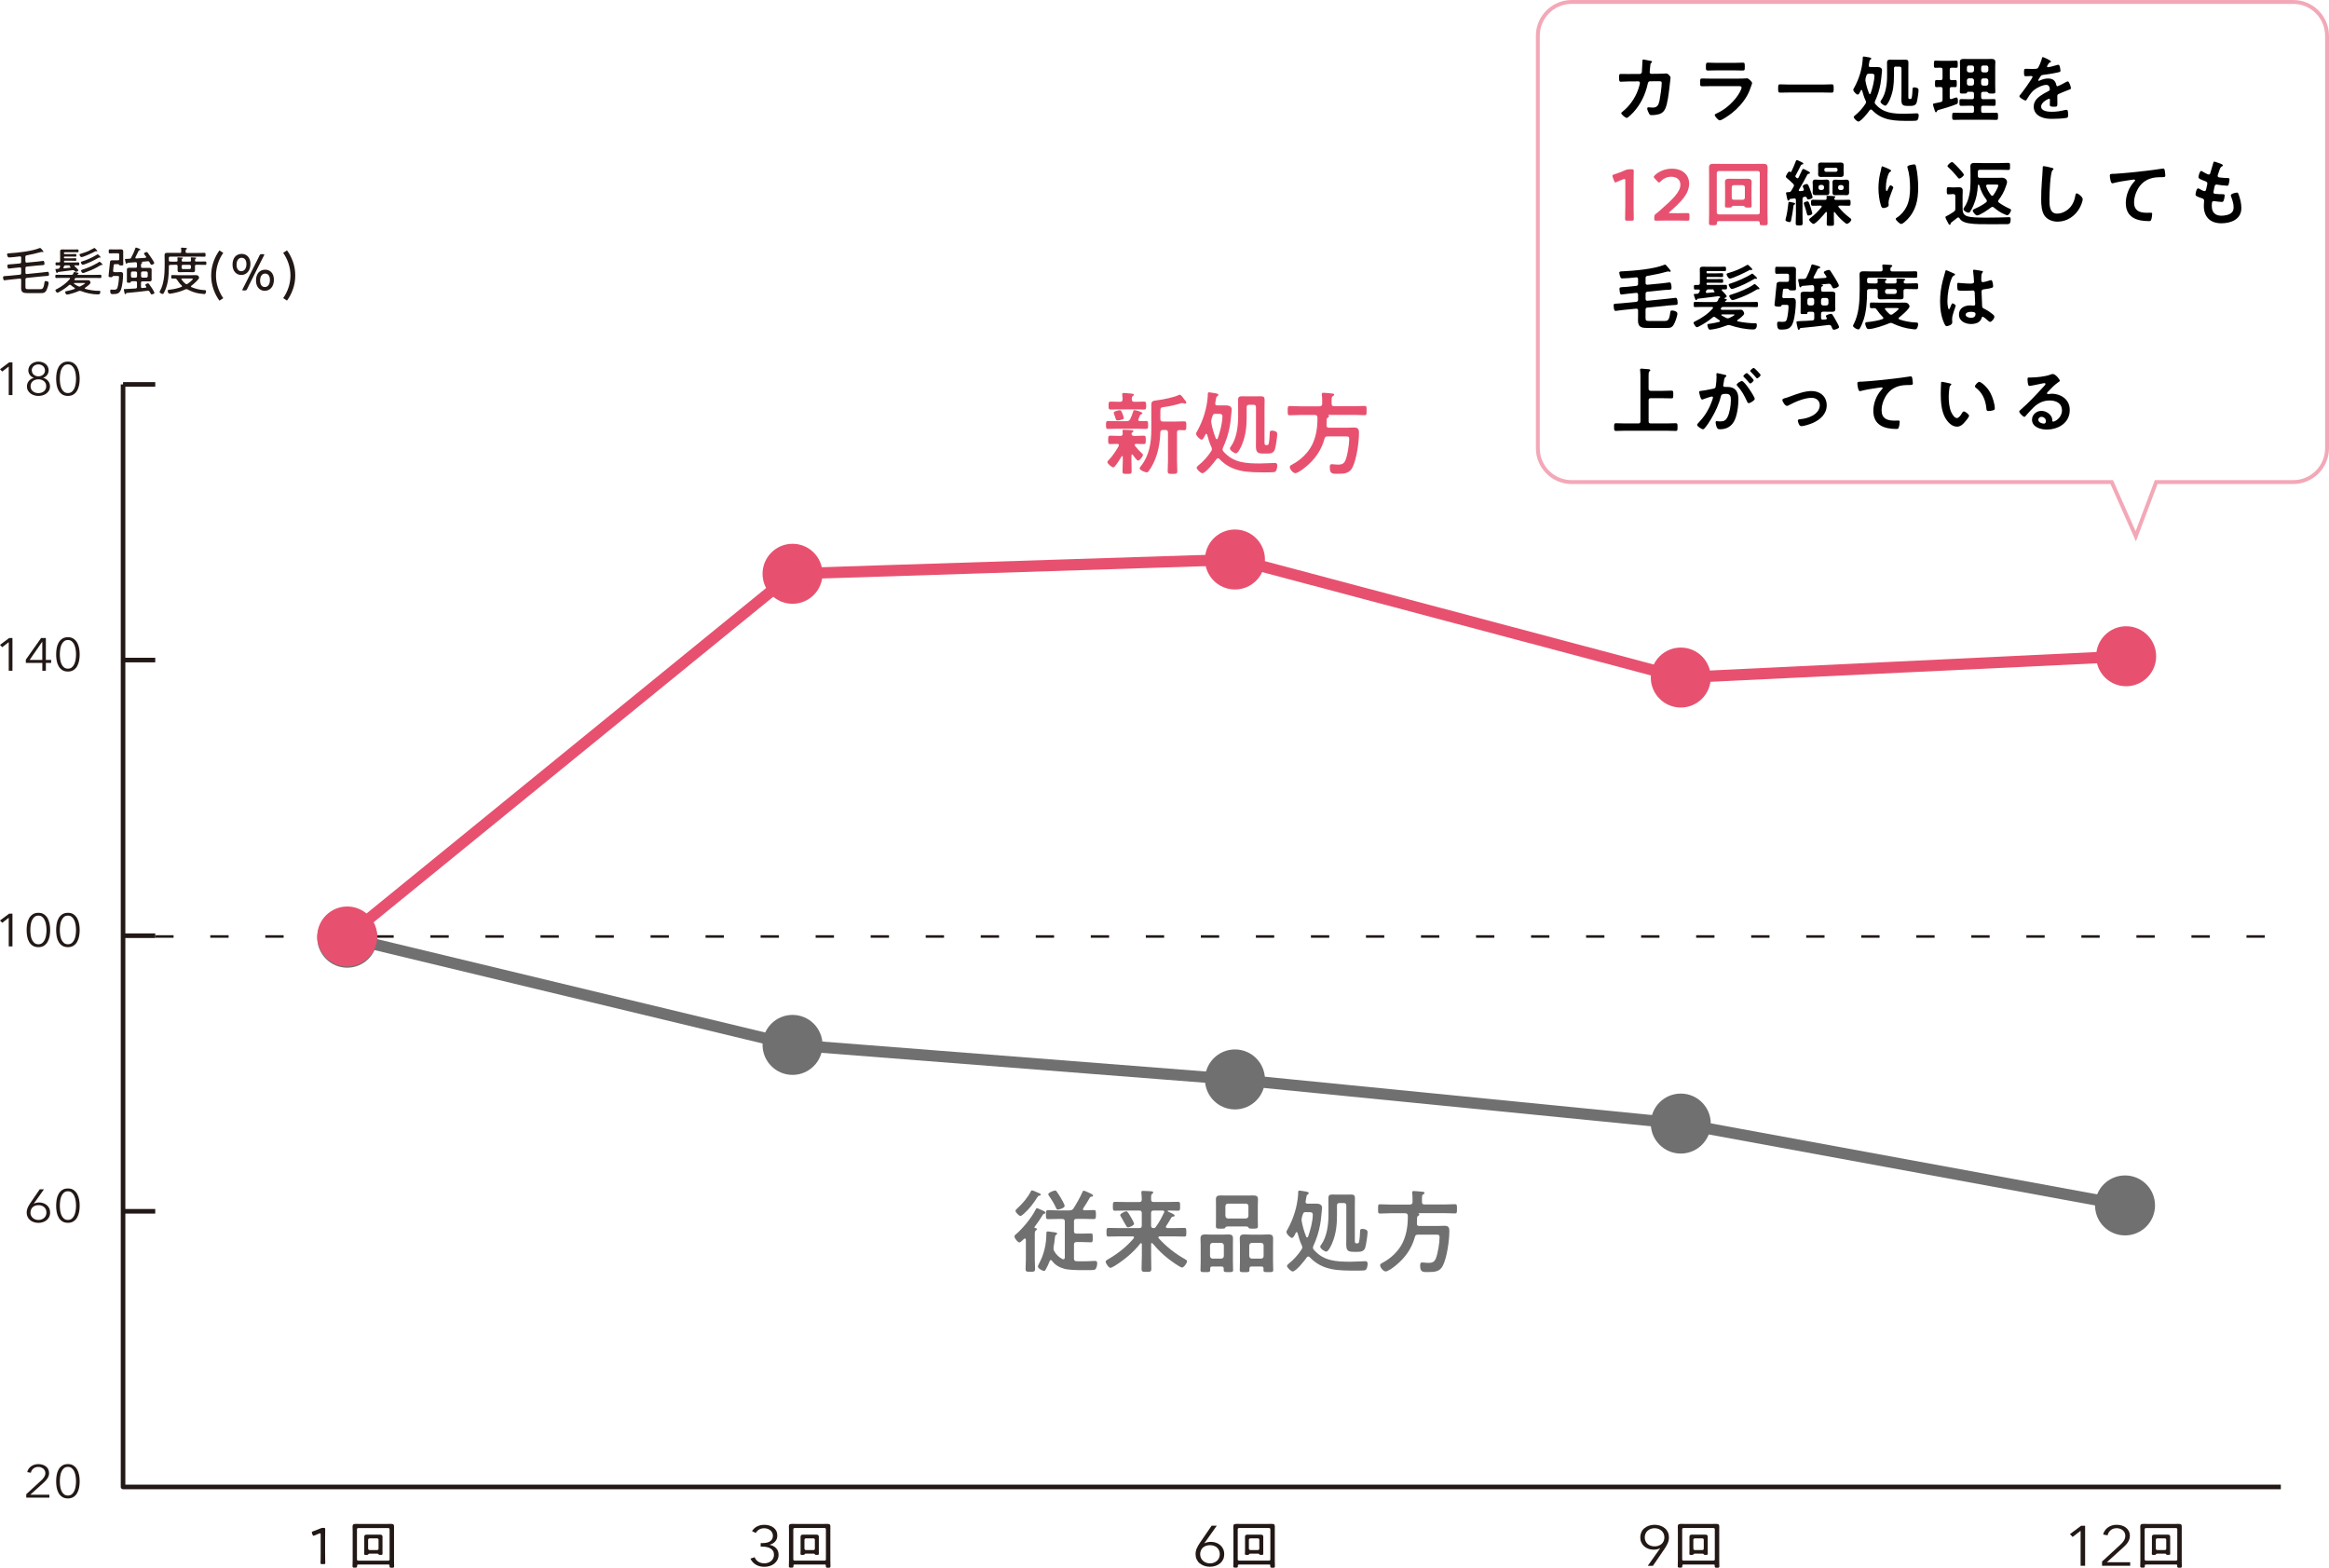 <?xml version="1.0" encoding="UTF-8"?>
<svg id="uuid-2e466199-a505-4b24-be50-626f07affc90" data-name="レイヤー 2" xmlns="http://www.w3.org/2000/svg" width="645.39" height="434.41" viewBox="0 0 645.39 434.41">
  <g id="uuid-e3a8a4b6-71d7-482e-87e4-ceb21941c097" data-name="レイヤー 1">
    <g>
      <line x1="43.02" y1="259.49" x2="632.04" y2="259.49" fill="none" stroke="#221815" stroke-dasharray="5.08 10.17" stroke-linejoin="round" stroke-width=".71"/>
      <g>
        <path d="M287.33,340.59c0,.18-.15.25-.28.35-.28.2-.3.58-.3,1.33v6.71c0,.88.08,1.75.08,2.63,0,.78-.33.78-1.33.78s-1.3,0-1.3-.78c0-.88.08-1.75.08-2.63v-5.48c-.02-.15-.08-.33-.28-.33-.1,0-.15.05-.23.1-.23.25-.98,1-1.3,1-.43,0-1.35-1.18-1.35-1.63,0-.28.15-.43.35-.58,1.98-1.7,4.43-4.66,5.56-6.99.05-.13.15-.28.33-.28.23,0,.88.33,1.23.48.33.15,1.1.38,1.1.78,0,.18-.2.25-.35.28-.25.05-.28.1-.5.5-.65,1.08-1.4,2.13-2.15,3.13-.02.05-.05.08-.05.12,0,.12.1.18.23.2.18.03.48.08.48.3ZM287.99,331.32c-.28.02-.33.07-.55.45-.98,1.6-2.3,3.31-3.68,4.51-.28.25-.73.65-1,.65-.35,0-1.35-.98-1.35-1.4,0-.28.3-.53.48-.68,1.53-1.43,2.78-2.85,3.76-4.71.08-.15.15-.3.33-.3.28,0,1.25.48,1.65.63.4.15.78.3.78.58,0,.17-.25.25-.4.28ZM296.45,335.36c.5,0,.73-.1,1.03-.53.8-1.23,1.83-3.08,2.43-4.41.08-.15.18-.5.38-.5.28,0,1.7.68,2,.83.33.18.6.33.6.55,0,.28-.2.25-.43.28-.2.03-.3.05-.43.23-.58,1.03-1.2,2.03-1.85,3-.05.08-.08.15-.08.23,0,.25.2.3.38.33.88,0,1.73-.08,2.58-.08.65,0,.63.35.63,1.25s.02,1.25-.63,1.25c-.9,0-1.8-.05-2.7-.05h-2.05c-.5,0-.7.2-.7.7v2.68c0,.5.2.7.7.7h1.55c.8,0,1.6-.05,2.4-.05.58,0,.55.3.55,1.23s.02,1.23-.55,1.23c-.73,0-1.55-.07-2.4-.07h-1.55c-.5,0-.7.23-.7.7v3.88c0,.48.18.68.65.73.45.03.93.03,1.38.03.93,0,2.48-.03,3.36-.1.12-.02.33-.02.45-.02.43,0,.6.25.6.63,0,.5-.18,1.43-.58,1.75-.2.15-.93.18-1.58.18h-1.98c-1.63,0-3.83-.05-5.01-.38-1.45-.43-2.48-1-3.41-2.23-.08-.1-.15-.18-.3-.18s-.25.12-.3.25c-.3.8-.68,1.6-1.1,2.35-.1.2-.25.4-.48.4-.43,0-1.7-.65-1.7-1.23,0-.2.25-.65.35-.85,1.35-2.53,2-5.36,2-8.21,0-.35-.02-.65.43-.65.07,0,1.6.2,1.75.23.33.05.8.08.8.38,0,.15-.18.25-.3.35-.28.2-.3.43-.35,1.05-.05.48-.1,1.18-.33,2.3-.02.15-.02.3-.02.45,0,.25.02.4.15.63.55,1,1.33,1.78,2.35,2.28.08.05.15.05.23.05.38,0,.4-.4.4-.5v-9.97c0-.5-.2-.7-.7-.7h-1.2c-.9,0-1.8.05-2.7.05-.65,0-.63-.33-.63-1.25s0-1.25.63-1.25c.9,0,1.8.08,2.7.08h3.28ZM293.19,335.18c-.3,0-.38-.12-.55-.48-.6-1.28-1.08-2.1-1.9-3.26-.1-.12-.25-.35-.25-.53,0-.48,1.58-1.03,1.88-1.03.2,0,.33.12.45.28.4.58.78,1.15,1.13,1.75.25.4,1.08,1.85,1.08,2.25,0,.55-1.5,1-1.83,1Z" fill="#717071"/>
        <path d="M319.19,344.42c-.08,0-.2.08-.2.28v2.98c0,1.3.05,2.6.05,3.91,0,.8-.28.83-1.35.83s-1.35-.02-1.35-.83c0-1.3.08-2.6.08-3.91v-2.93c-.03-.12-.08-.28-.23-.28-.08,0-.12.05-.2.1-1.83,2.38-4.53,4.61-7.09,6.19-.48.28-1,.55-1.18.55-.48,0-1.33-1.25-1.33-1.73,0-.3.65-.65.93-.8,2.55-1.5,4.93-3.38,6.84-5.66.05-.08.1-.12.1-.25,0-.2-.2-.28-.38-.28h-3.56c-1.05,0-2.08.05-3.1.05-.6,0-.6-.28-.6-1.2s0-1.2.6-1.2c1.03,0,2.05.05,3.1.05h5.38c.48,0,.7-.2.7-.7v-3.46c0-.5-.23-.7-.7-.7h-3.81c-.95,0-1.93.05-2.9.05-.63,0-.6-.33-.6-1.23s0-1.23.6-1.23c.98,0,1.95.05,2.9.05h3.81c.48,0,.7-.2.7-.7,0-.55-.05-1.2-.1-1.78,0-.1-.02-.17-.02-.28,0-.3.23-.33.48-.33.48,0,1.63.08,2.18.1.23.02.63.05.63.35,0,.15-.12.23-.3.35-.25.2-.28.53-.28,1.05v.58c0,.48.23.65.7.65h3.83c.95,0,1.93-.05,2.9-.05.63,0,.6.33.6,1.23s.02,1.23-.6,1.23c-.9,0-1.78-.05-2.68-.05-.08,0-.18.05-.18.15s.35.25.45.3c1.08.48,1.5.7,1.5.95s-.25.25-.38.28c-.25.02-.43.1-.55.3-.55.95-.85,1.48-1.43,2.33-.05.08-.07.13-.07.23,0,.23.18.3.38.33h1.6c1.03,0,2.05-.05,3.1-.05.6,0,.58.3.58,1.2s.03,1.2-.58,1.2c-1.05,0-2.08-.05-3.1-.05h-3.71c-.18,0-.35.08-.35.28,0,.1.03.15.08.23,2.1,2.33,4.58,4.28,7.31,5.81.35.2.55.33.55.58,0,.5-.88,1.73-1.38,1.73-.53,0-3.05-1.83-3.58-2.25-1.8-1.38-3.13-2.7-4.58-4.43-.08-.05-.12-.1-.23-.1ZM312.58,340.09c-.3,0-.5-.38-1-1.28-.23-.43-.53-.98-.93-1.65-.08-.12-.23-.33-.23-.48,0-.43,1.4-1.05,1.68-1.05.4,0,1.08,1.28,1.28,1.63.2.3.88,1.53.88,1.83,0,.48-1.35,1-1.68,1ZM322.64,335.78c0-.25-.2-.33-.43-.35h-2.55c-.48,0-.68.2-.68.7v3.46c0,.48.18.68.65.7.35,0,.5-.1.68-.35.98-1.35,1.53-2.45,2.25-3.93.05-.08.08-.12.08-.23Z" fill="#717071"/>
        <path d="M339.09,351.48c0-.38-.18-.55-.58-.55h-2.58c-.38,0-.58.18-.58.55v.43c0,.6-.3.58-1.35.58s-1.33.03-1.33-.6c0-.78.05-1.55.05-2.33v-4.48c0-.63-.05-1.28-.05-1.9,0-.88.43-1.13,1.23-1.13.63,0,1.23.05,1.83.05h2.88c.6,0,1.23-.05,1.83-.05.8,0,1.23.23,1.23,1.1,0,.65-.02,1.3-.02,1.93v4.48c0,.78.05,1.55.05,2.35,0,.58-.28.58-1.3.58s-1.3,0-1.3-.58v-.43ZM338.44,348.75c.43-.05.65-.28.7-.7v-2.96c-.05-.43-.28-.65-.7-.7h-2.43c-.43.05-.65.28-.7.7v2.96c.05.43.28.65.7.7h2.43ZM340.47,339.84c-.63,0-.85.05-.95.38-.05.2-.58.23-.95.23h-.33c-.95,0-1.3,0-1.3-.63s.02-1.18.02-1.78v-4.01c0-.58-.02-1.15-.02-1.73,0-.85.48-1.05,1.25-1.05.65,0,1.3.02,1.95.02h5.23c.65,0,1.28-.02,1.93-.02.78,0,1.3.15,1.3,1.05,0,.58-.05,1.15-.05,1.73v4.03c0,.58.03,1.18.03,1.75,0,.63-.35.63-1.28.63-1.2,0-1.23-.02-1.38-.38-.1-.23-.68-.23-.88-.23h-4.58ZM339.57,336.93c.05.45.28.65.7.7h4.98c.43-.05.65-.25.7-.7v-2.73c-.05-.43-.28-.68-.7-.68h-4.98c-.43,0-.65.25-.7.68v2.73ZM349.56,350.93h-2.75c-.4,0-.58.18-.58.58v.4c0,.6-.3.6-1.33.6-1.1,0-1.35-.03-1.35-.6,0-.8.05-1.58.05-2.35v-4.48c0-.63-.05-1.28-.05-1.93,0-.85.43-1.1,1.23-1.1.6,0,1.23.05,1.83.05h3.15c.6,0,1.2-.05,1.8-.05.85,0,1.23.25,1.23,1.15,0,.63-.02,1.25-.02,1.88v4.48c0,.78.05,1.55.05,2.33,0,.63-.3.6-1.35.6s-1.35.03-1.35-.58c0-.15.02-.28.02-.43,0-.38-.2-.55-.58-.55ZM349.48,348.75c.43-.05.68-.28.68-.7v-2.96c0-.43-.25-.65-.68-.7h-2.6c-.43.05-.65.28-.7.7v2.96c.05.43.28.65.7.7h2.6Z" fill="#717071"/>
        <path d="M362.58,348.15c-.18,0-.33.1-.43.23-.53.8-3.03,3.93-3.91,3.93-.55,0-1.6-1.15-1.6-1.5,0-.25.25-.48.45-.63,1.33-1.05,2.68-2.55,3.61-4.01.1-.18.18-.33.18-.55,0-.2-.05-.35-.15-.55-.5-1.03-.88-2.35-1.18-3.46-.05-.1-.1-.2-.23-.2s-.18.08-.23.15c-.33.68-.65,1.45-1.08,1.45s-1.53-1.08-1.53-1.65c0-.23.23-.58.35-.78,1.58-2.85,2.65-6.23,2.88-9.49.02-.18.02-.33.02-.45,0-.5.02-.75.35-.75.12,0,.73.1.88.12,1.1.18,1.7.25,1.7.58,0,.2-.15.33-.3.4-.28.18-.3.28-.4.95-.02.28-.18.88-.18,1.08,0,.38.28.5.6.5h2.43c.78,0,1.55.23,1.55,1.18,0,.18-.02.4-.05.58-.18,1.53-.2,2.4-.48,4.01-.38,2.1-.98,3.98-1.88,5.93-.07.18-.12.3-.12.5,0,.25.1.4.25.58,2.73,3.15,6.28,3.31,10.14,3.31,1.25,0,3.78-.15,4.11-.15.45,0,.65.25.65.68,0,.5-.12,1.4-.53,1.73-.23.18-1.05.2-1.73.2h-.88c-4.83,0-9.34.08-12.92-3.73-.1-.1-.23-.18-.38-.18ZM361.88,335.86c-.5,0-.7.12-.85.63-.1.25-.15.53-.25.78-.05.2-.1.48-.1.68,0,.15,0,.28.03.43.28,1.48.68,2.9,1.25,4.31.05.1.12.2.25.2.15,0,.23-.1.28-.23.6-1.68,1.3-4.31,1.3-6.08,0-.65-.5-.7-.9-.7h-1ZM371.19,333.35c-.5,0-.7.23-.7.7v2.7c0,2.7-.25,5.08-1.28,7.61-.2.53-1.08,2.45-1.68,2.45-.45,0-1.68-.8-1.68-1.38,0-.18.17-.43.28-.55,1.58-2.18,2-5.61,2-8.21v-2.7c0-.65-.02-1.3-.02-1.95,0-.78.28-1.03,1.05-1.03.53,0,1.05.02,1.58.02h2.1c.53,0,1.03-.02,1.55-.02.8,0,1.08.23,1.08,1.03,0,.65-.03,1.3-.03,1.95v9.52c0,.7-.02,1.03.45,1.03h.2c.33,0,.43-.1.5-.38.2-.68.28-2.15.3-2.9,0-.4.05-.73.55-.73.58,0,1.53.15,1.53.9,0,.83-.4,3.51-.65,4.31-.33.95-1.1,1.15-2.03,1.15h-1.18c-1.73,0-2.05-.48-2.05-2.18,0-.65.02-1.3.02-1.98v-8.66c0-.48-.2-.7-.7-.7h-1.2Z" fill="#717071"/>
        <path d="M390.73,333.75c.5,0,.7-.23.7-.7v-.88c0-.53-.02-1.05-.1-1.55v-.25c0-.28.2-.35.45-.35.35,0,1.95.15,2.38.2.2.03.6.03.6.33,0,.2-.2.3-.38.4-.33.2-.35.33-.33,2.1,0,.48.2.7.7.7h5.46c1,0,1.98-.08,2.95-.08.63,0,.58.33.58,1.28s.05,1.28-.58,1.28c-.98,0-1.95-.08-2.95-.08h-7.09c-.05.02-.05.05-.03.08.13.05.23.12.23.28,0,.23-.23.35-.43.48-.18.1-.2.28-.2.48,0,.5-.02,1.03-.05,1.55,0,.48.18.68.65.68h5.26c.58,0,1.15-.05,1.75-.05,1.2,0,1.33.63,1.33,1.48,0,2.58-.65,7.26-1.78,9.54-.85,1.73-2.33,1.8-4.03,1.8-1.43,0-2.28.15-2.28-1.78,0-.55.08-.88.55-.88.4,0,1.1.13,1.68.13,1.03,0,1.68-.2,2.1-1.2.58-1.35,1.05-4.41,1.05-5.88,0-.75-.2-.75-1.4-.75h-4.61c-.48,0-.7.15-.83.65-.88,3.23-2.73,5.81-5.33,7.91-.55.45-2.08,1.63-2.75,1.63s-1.55-1.08-1.55-1.73c0-.3.23-.43.83-.75,2.23-1.23,4.21-3.1,5.36-5.38,1.08-2.18,1.48-4.71,1.48-7.11v-.5c-.05-.48-.25-.6-.7-.65h-4.03c-.98,0-1.95.08-2.93.08-.63,0-.58-.3-.58-1.28s-.05-1.28.58-1.28c.98,0,1.95.08,2.93.08h5.33Z" fill="#717071"/>
      </g>
      <circle cx="96.22" cy="259.83" r="8.31" fill="#717071"/>
      <circle cx="219.62" cy="289.53" r="8.31" fill="#717071"/>
      <circle cx="342.22" cy="299.1" r="8.31" fill="#717071"/>
      <circle cx="465.76" cy="311.33" r="8.31" fill="#717071"/>
      <circle cx="588.87" cy="334.01" r="8.31" fill="#717071"/>
      <polyline points="96.22 259.83 219.62 289.53 342.22 299.1 465.76 311.33 589.18 334.01" fill="none" stroke="#717071" stroke-miterlimit="10" stroke-width="3.13"/>
      <g>
        <path d="M312.2,116.69c.5,0,.73-.1.98-.55.38-.75.6-1.33.85-2.15.05-.18.08-.35.3-.35.35,0,2.25.5,2.25.85,0,.18-.2.25-.33.3-.18.05-.3.18-.35.33-.08.18-.48,1.05-.48,1.2,0,.28.2.35.45.38.18,0,1.53-.05,1.68-.05.63,0,.6.33.6,1.1,0,.83.03,1.1-.63,1.1-.88,0-1.75-.05-2.6-.05h-5.18c-.88,0-1.75.05-2.63.05-.65,0-.63-.33-.63-1.1s0-1.1.63-1.1c.88,0,1.75.05,2.63.05h2.45ZM310.07,123.35c0-.25-.2-.33-.43-.35-.55,0-1.43.05-1.95.05-.63,0-.6-.3-.6-1.15s-.02-1.18.6-1.18c.8,0,1.6.07,2.43.07h.33c.43,0,.68-.2.68-.65,0-.15-.02-.38-.05-.53-.03-.05-.03-.15-.03-.23,0-.3.25-.3.43-.3.43,0,1.55.08,2,.1.2,0,.6.03.6.3,0,.15-.1.2-.28.33-.15.1-.23.23-.23.4,0,.4.33.58.68.58h.23c.83,0,1.63-.07,2.43-.07.63,0,.6.35.6,1.18s.02,1.15-.6,1.15c-.7,0-1.4-.05-2.08-.05-.2,0-.38.08-.38.3,0,.1.02.15.07.23.6.78,1.25,1.5,1.98,2.15.12.1.23.18.23.35,0,.43-.88,1.6-1.33,1.6-.38,0-1.25-1.28-1.48-1.6-.08-.05-.13-.1-.2-.1-.12,0-.18.13-.18.25v1.63c0,.93.05,1.85.05,2.8,0,.7-.25.7-1.25.7s-1.28,0-1.28-.7c0-.93.08-1.88.08-2.8v-1.23c-.03-.1-.05-.2-.18-.2-.08,0-.13.02-.15.08-.3.5-1.8,3.05-2.28,3.05-.4,0-1.65-.98-1.65-1.48,0-.23.15-.33.3-.48,1.05-1.08,2.1-2.63,2.83-3.96.02-.1.05-.15.05-.25ZM314.33,111.33h.53c.73,0,1.43-.05,2.15-.05.6,0,.6.33.6,1.1s0,1.1-.6,1.1c-.73,0-1.43-.05-2.15-.05h-4.91c-.73,0-1.43.05-2.15.05-.63,0-.6-.35-.6-1.1s-.02-1.1.6-1.1c.73,0,1.43.05,2.15.05h.43c.48,0,.68-.18.7-.68,0-.38-.03-.83-.1-1.2v-.23c0-.28.2-.33.43-.33.33,0,1.75.12,2.15.18.45.05.65.12.65.33,0,.15-.15.23-.3.35-.28.2-.28.48-.28.93.03.48.23.65.7.65ZM310.88,116.27c-.3.1-.8.23-1.13.23-.43,0-.45-.05-.7-.83-.08-.25-.18-.53-.33-.95-.02-.1-.1-.28-.1-.35,0-.43,1.33-.7,1.68-.7.38,0,.45.23.78,1.05.08.2.35.93.35,1.1,0,.3-.3.38-.55.45ZM322.24,119.15c-.48,0-.68.2-.7.68-.1,2.88-.58,5.63-1.8,8.26-.4.88-.9,1.75-1.48,2.5-.12.18-.28.3-.5.3-.43,0-1.95-.63-1.95-1.1,0-.23.23-.48.35-.63,2.33-2.93,2.88-6.51,2.88-10.14v-6.79c0-1.05.33-1.18,1.68-1.33,1.38-.15,4.76-.83,5.93-1.45.1-.05.15-.08.28-.08.35,0,.9.8,1.13,1.13.18.25.68.75.68,1.05,0,.23-.18.3-.35.3-.12,0-.25-.05-.38-.08-.13-.05-.28-.08-.43-.08-.1,0-.2.03-.3.05-1.4.43-3.33.9-4.78,1.05-.9.1-.95.23-.95,1.48v1.83c0,.5.2.7.7.7h3.56c.8,0,1.63-.05,2.3-.05s.63.35.63,1.23.02,1.23-.63,1.23c-.43,0-.85-.05-1.3-.05-.48.02-.65.23-.65.68v7.89c0,.93.08,1.88.08,2.8,0,.75-.28.78-1.33.78s-1.33-.03-1.33-.78c0-.93.08-1.88.08-2.8v-7.89c0-.48-.2-.7-.7-.7h-.7Z" fill="#e7516f"/>
        <path d="M337.54,126.96c-.18,0-.33.1-.43.23-.53.8-3.03,3.93-3.91,3.93-.55,0-1.6-1.15-1.6-1.5,0-.25.25-.48.45-.63,1.33-1.05,2.68-2.55,3.61-4.01.1-.18.18-.33.18-.55,0-.2-.05-.35-.15-.55-.5-1.03-.88-2.35-1.18-3.46-.05-.1-.1-.2-.23-.2s-.18.08-.23.15c-.33.68-.65,1.45-1.08,1.45s-1.53-1.08-1.53-1.65c0-.23.23-.58.35-.78,1.58-2.85,2.65-6.23,2.88-9.49.02-.18.02-.33.02-.45,0-.5.02-.75.35-.75.12,0,.73.1.88.12,1.1.18,1.7.25,1.7.58,0,.2-.15.33-.3.4-.28.18-.3.28-.4.95-.02.28-.18.88-.18,1.08,0,.38.28.5.6.5h2.43c.78,0,1.55.23,1.55,1.18,0,.18-.02.4-.05.58-.18,1.53-.2,2.4-.48,4.01-.38,2.1-.98,3.98-1.88,5.93-.07.18-.12.3-.12.5,0,.25.1.4.25.58,2.73,3.15,6.28,3.31,10.14,3.31,1.25,0,3.78-.15,4.11-.15.45,0,.65.25.65.68,0,.5-.12,1.4-.53,1.73-.23.18-1.05.2-1.73.2h-.88c-4.83,0-9.34.07-12.92-3.73-.1-.1-.23-.18-.38-.18ZM336.84,114.66c-.5,0-.7.12-.85.63-.1.25-.15.53-.25.78-.05.2-.1.48-.1.68,0,.15,0,.28.03.43.28,1.48.68,2.9,1.25,4.31.05.1.12.2.25.2.15,0,.23-.1.28-.23.6-1.68,1.3-4.31,1.3-6.08,0-.65-.5-.7-.9-.7h-1ZM346.16,112.16c-.5,0-.7.23-.7.7v2.7c0,2.7-.25,5.08-1.28,7.61-.2.53-1.08,2.45-1.68,2.45-.45,0-1.68-.8-1.68-1.38,0-.18.18-.43.28-.55,1.58-2.18,2-5.61,2-8.21v-2.7c0-.65-.02-1.3-.02-1.95,0-.78.28-1.03,1.05-1.03.53,0,1.05.02,1.58.02h2.1c.53,0,1.03-.02,1.55-.02.8,0,1.08.23,1.08,1.03,0,.65-.03,1.3-.03,1.95v9.52c0,.7-.02,1.03.45,1.03h.2c.33,0,.43-.1.5-.38.2-.68.28-2.15.3-2.9,0-.4.05-.73.55-.73.58,0,1.53.15,1.53.9,0,.83-.4,3.51-.65,4.31-.33.95-1.1,1.15-2.03,1.15h-1.18c-1.73,0-2.05-.48-2.05-2.18,0-.65.02-1.3.02-1.98v-8.66c0-.48-.2-.7-.7-.7h-1.2Z" fill="#e7516f"/>
        <path d="M365.69,112.56c.5,0,.7-.23.7-.7v-.88c0-.53-.02-1.05-.1-1.55v-.25c0-.28.2-.35.45-.35.35,0,1.95.15,2.38.2.2.03.6.03.6.33,0,.2-.2.3-.38.4-.33.2-.35.33-.33,2.1,0,.48.2.7.7.7h5.46c1,0,1.98-.08,2.95-.08.63,0,.58.33.58,1.28s.05,1.28-.58,1.28c-.98,0-1.95-.08-2.95-.08h-7.09c-.05.02-.05.05-.03.08.13.05.23.12.23.28,0,.23-.23.35-.43.48-.18.1-.2.28-.2.48,0,.5-.03,1.03-.05,1.55,0,.48.18.68.65.68h5.26c.58,0,1.15-.05,1.75-.05,1.2,0,1.33.63,1.33,1.48,0,2.58-.65,7.26-1.78,9.54-.85,1.73-2.33,1.8-4.03,1.8-1.43,0-2.28.15-2.28-1.78,0-.55.08-.88.55-.88.4,0,1.1.13,1.68.13,1.03,0,1.68-.2,2.1-1.2.58-1.35,1.05-4.41,1.05-5.88,0-.75-.2-.75-1.4-.75h-4.61c-.48,0-.7.15-.83.65-.88,3.23-2.73,5.81-5.33,7.91-.55.45-2.08,1.63-2.75,1.63s-1.55-1.08-1.55-1.73c0-.3.23-.43.83-.75,2.23-1.23,4.21-3.1,5.36-5.38,1.08-2.18,1.48-4.71,1.48-7.11v-.5c-.05-.48-.25-.6-.7-.65h-4.03c-.98,0-1.95.08-2.93.08-.63,0-.58-.3-.58-1.28s-.05-1.28.58-1.28c.98,0,1.95.08,2.93.08h5.33Z" fill="#e7516f"/>
      </g>
      <polyline points="632.04 412.01 34.1 412.01 34.1 106.52" fill="none" stroke="#221815" stroke-linejoin="round" stroke-width="1.27"/>
      <line x1="34.1" y1="106.52" x2="43.02" y2="106.52" fill="none" stroke="#221815" stroke-linejoin="round" stroke-width="1.27"/>
      <line x1="34.1" y1="182.89" x2="43.02" y2="182.89" fill="none" stroke="#221815" stroke-linejoin="round" stroke-width="1.27"/>
      <line x1="34.1" y1="259.27" x2="43.02" y2="259.27" fill="none" stroke="#221815" stroke-linejoin="round" stroke-width="1.27"/>
      <line x1="34.1" y1="335.64" x2="43.02" y2="335.64" fill="none" stroke="#221815" stroke-linejoin="round" stroke-width="1.27"/>
      <circle cx="96.22" cy="259.49" r="8.31" fill="#e7516f"/>
      <circle cx="219.62" cy="158.99" r="8.31" fill="#e7516f"/>
      <circle cx="342.22" cy="155.03" r="8.31" fill="#e7516f"/>
      <circle cx="465.76" cy="187.74" r="8.31" fill="#e7516f"/>
      <circle cx="589.18" cy="181.84" r="8.31" fill="#e7516f"/>
      <polyline points="96.22 259.49 219.62 158.99 342.7 155.03 465.76 187.74 589.18 181.84" fill="none" stroke="#e7516f" stroke-miterlimit="10" stroke-width="3.13"/>
      <g>
        <path d="M13.66,414.98h-6.38v-.96l4.09-3.75c.15-.14.3-.28.44-.44.15-.16.27-.32.39-.49.11-.17.2-.35.27-.54.07-.19.1-.39.1-.6,0-.26-.05-.5-.16-.72s-.25-.4-.43-.54-.39-.26-.63-.35c-.24-.08-.49-.12-.75-.12-.54,0-.99.15-1.35.45-.37.3-.6.69-.7,1.16l-1-.18c.07-.32.19-.61.37-.88.18-.27.41-.51.68-.7.27-.2.57-.35.91-.46.34-.11.7-.17,1.1-.17s.79.05,1.15.16c.36.11.68.26.95.47.27.21.49.47.65.78.16.31.24.67.24,1.08,0,.29-.04.56-.13.81s-.21.48-.35.7c-.15.22-.32.43-.51.63-.2.2-.4.4-.62.6l-3.59,3.24h5.28v.82Z" fill="#221815"/>
        <path d="M18.82,405.68c.62,0,1.14.14,1.55.42s.75.64,1.01,1.09c.25.45.43.96.54,1.53.11.57.16,1.15.16,1.74s-.05,1.17-.16,1.73c-.11.57-.29,1.08-.54,1.52-.25.45-.59.81-1.01,1.08s-.94.41-1.55.41-1.15-.14-1.57-.41-.75-.63-1.01-1.08c-.25-.45-.43-.96-.53-1.52-.1-.57-.15-1.15-.15-1.73s.05-1.17.15-1.74c.1-.57.28-1.08.53-1.53.25-.45.59-.81,1.01-1.09s.94-.42,1.57-.42ZM18.82,406.46c-.44,0-.81.12-1.1.37s-.52.56-.69.95c-.17.38-.29.81-.35,1.29-.07.47-.1.94-.1,1.39s.03.91.1,1.38c.07.47.18.89.35,1.27.17.38.4.69.69.93s.66.36,1.1.36.79-.12,1.09-.36c.29-.24.52-.55.69-.93.17-.38.29-.8.36-1.27.07-.47.11-.93.11-1.38s-.04-.92-.11-1.39c-.07-.47-.19-.9-.36-1.29-.17-.38-.4-.7-.69-.95-.29-.25-.65-.37-1.09-.37Z" fill="#221815"/>
      </g>
      <g>
        <path d="M9.39,333.49l.03.03c.15-.1.36-.18.63-.24.27-.06.54-.09.79-.09.43,0,.83.07,1.21.21.37.14.69.33.97.57.27.24.49.54.64.88.15.35.23.72.23,1.13s-.08.82-.24,1.17c-.16.35-.39.65-.68.9-.29.25-.63.44-1.03.58-.4.14-.83.21-1.3.21s-.9-.07-1.3-.21-.74-.33-1.03-.58c-.29-.25-.52-.55-.68-.9-.16-.35-.24-.74-.24-1.17,0-.47.09-.9.27-1.31.18-.4.39-.79.63-1.15l2.72-3.98h1.17l-2.81,3.96ZM8.43,335.98c0,.3.05.57.16.82.11.25.26.47.46.65.2.18.43.33.7.43.27.11.57.16.9.16s.63-.05.9-.16c.27-.11.51-.25.7-.43.2-.18.35-.4.46-.65.11-.25.16-.53.16-.82s-.05-.56-.15-.81c-.1-.25-.25-.47-.44-.65s-.43-.33-.7-.43c-.28-.1-.58-.15-.92-.15s-.65.05-.92.15c-.28.1-.51.25-.7.43s-.34.4-.44.65c-.1.25-.15.52-.15.81Z" fill="#221815"/>
        <path d="M18.82,329.31c.62,0,1.14.14,1.55.42s.75.64,1.01,1.09c.25.45.43.96.54,1.53.11.57.16,1.15.16,1.74s-.05,1.17-.16,1.73c-.11.57-.29,1.08-.54,1.52-.25.45-.59.81-1.01,1.08s-.94.41-1.55.41-1.15-.14-1.57-.41-.75-.63-1.01-1.08c-.25-.45-.43-.96-.53-1.52-.1-.57-.15-1.15-.15-1.73s.05-1.17.15-1.74c.1-.57.28-1.08.53-1.53.25-.45.59-.81,1.01-1.09s.94-.42,1.57-.42ZM18.82,330.09c-.44,0-.81.12-1.1.37s-.52.56-.69.95c-.17.38-.29.81-.35,1.29-.07.47-.1.94-.1,1.39s.03.91.1,1.38c.07.47.18.89.35,1.27.17.38.4.69.69.93s.66.36,1.1.36.79-.12,1.09-.36c.29-.24.52-.55.69-.93.17-.38.29-.8.36-1.27.07-.47.11-.93.11-1.38s-.04-.92-.11-1.39c-.07-.47-.19-.9-.36-1.29-.17-.38-.4-.7-.69-.95-.29-.25-.65-.37-1.09-.37Z" fill="#221815"/>
      </g>
      <g>
        <path d="M3.44,262.23h-1.02v-7.93l-1.8,1.4-.62-.64,2.54-1.9h.91v9.07Z" fill="#221815"/>
        <path d="M10.64,252.93c.62,0,1.14.14,1.55.42s.75.64,1.01,1.09c.25.45.43.96.54,1.53.11.57.16,1.15.16,1.74s-.05,1.17-.16,1.73c-.11.57-.29,1.08-.54,1.52-.25.45-.59.81-1.01,1.08s-.94.41-1.55.41-1.15-.14-1.57-.41-.75-.63-1.01-1.08c-.25-.45-.43-.96-.53-1.52-.1-.57-.15-1.15-.15-1.73s.05-1.17.15-1.74c.1-.57.28-1.08.53-1.53.25-.45.59-.81,1.01-1.09s.94-.42,1.57-.42ZM10.64,253.71c-.44,0-.81.12-1.1.37s-.52.56-.69.95c-.17.38-.29.81-.35,1.29-.07.47-.1.94-.1,1.39s.03.91.1,1.38c.07.47.18.89.35,1.27.17.38.4.69.69.93s.66.36,1.1.36.79-.12,1.09-.36c.29-.24.52-.55.69-.93.17-.38.29-.8.36-1.27.07-.47.11-.93.11-1.38s-.04-.92-.11-1.39c-.07-.47-.19-.9-.36-1.29-.17-.38-.4-.7-.69-.95-.29-.25-.65-.37-1.09-.37Z" fill="#221815"/>
        <path d="M18.82,252.93c.62,0,1.14.14,1.55.42s.75.64,1.01,1.09c.25.45.43.96.54,1.53.11.57.16,1.15.16,1.74s-.05,1.17-.16,1.73c-.11.57-.29,1.08-.54,1.52-.25.45-.59.81-1.01,1.08s-.94.41-1.55.41-1.15-.14-1.57-.41-.75-.63-1.01-1.08c-.25-.45-.43-.96-.53-1.52-.1-.57-.15-1.15-.15-1.73s.05-1.17.15-1.74c.1-.57.28-1.08.53-1.53.25-.45.59-.81,1.01-1.09s.94-.42,1.57-.42ZM18.82,253.71c-.44,0-.81.12-1.1.37s-.52.56-.69.95c-.17.38-.29.81-.35,1.29-.07.47-.1.94-.1,1.39s.03.91.1,1.38c.07.47.18.89.35,1.27.17.38.4.69.69.93s.66.36,1.1.36.79-.12,1.09-.36c.29-.24.52-.55.69-.93.17-.38.29-.8.36-1.27.07-.47.11-.93.11-1.38s-.04-.92-.11-1.39c-.07-.47-.19-.9-.36-1.29-.17-.38-.4-.7-.69-.95-.29-.25-.65-.37-1.09-.37Z" fill="#221815"/>
      </g>
      <g>
        <path d="M3.44,185.86h-1.02v-7.93l-1.8,1.4-.62-.64,2.54-1.9h.91v9.07Z" fill="#221815"/>
        <path d="M12.71,182.86h1.47v.82h-1.47v2.18h-.98v-2.18h-4.57v-.9l4.23-5.99h1.32v6.07ZM11.72,177.82h-.03l-3.48,5.04h3.51v-5.04Z" fill="#221815"/>
        <path d="M18.82,176.56c.62,0,1.14.14,1.55.42s.75.64,1.01,1.09c.25.45.43.96.54,1.53.11.57.16,1.15.16,1.74s-.05,1.17-.16,1.73c-.11.57-.29,1.08-.54,1.52-.25.45-.59.81-1.01,1.08s-.94.41-1.55.41-1.15-.14-1.57-.41-.75-.63-1.01-1.08c-.25-.45-.43-.96-.53-1.52-.1-.57-.15-1.15-.15-1.73s.05-1.17.15-1.74c.1-.57.28-1.08.53-1.53.25-.45.59-.81,1.01-1.09s.94-.42,1.57-.42ZM18.82,177.34c-.44,0-.81.12-1.1.37s-.52.56-.69.95c-.17.38-.29.81-.35,1.29-.07.47-.1.94-.1,1.39s.03.91.1,1.38c.07.47.18.89.35,1.27.17.38.4.69.69.93s.66.36,1.1.36.79-.12,1.09-.36c.29-.24.52-.55.69-.93.17-.38.29-.8.36-1.27.07-.47.11-.93.11-1.38s-.04-.92-.11-1.39c-.07-.47-.19-.9-.36-1.29-.17-.38-.4-.7-.69-.95-.29-.25-.65-.37-1.09-.37Z" fill="#221815"/>
      </g>
      <g>
        <path d="M3.44,109.48h-1.02v-7.93l-1.8,1.4-.62-.64,2.54-1.9h.91v9.07Z" fill="#221815"/>
        <path d="M11.96,104.68c.54.15,1,.43,1.36.86.36.43.54.95.54,1.56,0,.4-.09.76-.26,1.08-.17.32-.41.59-.7.82s-.63.4-1.02.52c-.39.12-.8.19-1.22.19s-.83-.06-1.22-.19c-.39-.12-.73-.3-1.02-.52-.29-.23-.52-.5-.7-.82-.17-.32-.26-.68-.26-1.08,0-.31.05-.59.14-.85s.23-.49.4-.7c.17-.21.37-.39.6-.53.23-.14.48-.26.75-.33v-.03c-.23-.07-.43-.17-.61-.3-.18-.13-.34-.29-.47-.47-.13-.18-.24-.38-.31-.6-.08-.22-.11-.44-.11-.67,0-.37.08-.7.23-1,.15-.3.35-.55.61-.76.26-.21.56-.37.89-.49.34-.12.7-.17,1.08-.17s.73.06,1.08.17.64.28.9.49.46.46.61.76.23.63.23,1c0,.23-.04.45-.11.67-.08.22-.18.42-.31.6-.13.18-.29.34-.47.47s-.39.23-.61.3v.03ZM8.47,107c0,.27.05.53.15.77.1.24.25.44.44.61s.42.3.69.4.57.15.89.15.63-.05.89-.15.5-.23.69-.4.34-.37.44-.61c.1-.24.15-.49.15-.77s-.05-.52-.15-.75-.25-.43-.44-.6c-.19-.17-.42-.3-.69-.4-.27-.09-.57-.14-.89-.14s-.63.05-.89.14c-.27.09-.5.23-.69.4-.19.17-.34.37-.44.6-.1.23-.15.48-.15.75ZM8.82,102.66c0,.24.05.46.14.65.09.2.23.37.39.51.17.15.36.26.58.34.22.08.46.12.71.12s.49-.04.71-.12c.22-.08.42-.19.59-.34.17-.15.3-.32.39-.51.09-.2.14-.41.14-.65s-.05-.46-.14-.67c-.09-.21-.22-.39-.39-.54s-.36-.27-.58-.35c-.22-.09-.46-.13-.73-.13s-.5.04-.73.13c-.22.09-.41.2-.58.35s-.29.33-.39.54c-.09.21-.14.43-.14.67Z" fill="#221815"/>
        <path d="M18.82,100.19c.62,0,1.14.14,1.55.42s.75.64,1.01,1.09c.25.45.43.96.54,1.53.11.57.16,1.15.16,1.74s-.05,1.17-.16,1.73c-.11.57-.29,1.08-.54,1.52-.25.45-.59.81-1.01,1.08s-.94.41-1.55.41-1.15-.14-1.57-.41-.75-.63-1.01-1.08c-.25-.45-.43-.96-.53-1.52-.1-.57-.15-1.15-.15-1.73s.05-1.17.15-1.74c.1-.57.28-1.08.53-1.53.25-.45.59-.81,1.01-1.09s.94-.42,1.57-.42ZM18.82,100.97c-.44,0-.81.12-1.1.37s-.52.56-.69.95c-.17.38-.29.81-.35,1.29-.07.47-.1.94-.1,1.39s.03.91.1,1.38c.07.47.18.89.35,1.27.17.38.4.69.69.93s.66.36,1.1.36.79-.12,1.09-.36c.29-.24.52-.55.69-.93.17-.38.29-.8.36-1.27.07-.47.11-.93.11-1.38s-.04-.92-.11-1.39c-.07-.47-.19-.9-.36-1.29-.17-.38-.4-.7-.69-.95-.29-.25-.65-.37-1.09-.37Z" fill="#221815"/>
      </g>
      <g>
        <path d="M90.1,430.51c0,.42,0,1,.01,1.49.01.48.03.94.03,1.04,0,.3-.09.36-.43.36h-.46c-.35,0-.43-.06-.43-.36,0-.1.01-.52.03-1.03.01-.51.01-1.09.01-1.51v-5.29c0-.25-.03-.35-.16-.35-.06,0-.15.01-.25.06-.46.17-.91.36-1.28.54-.13.06-.22.09-.29.09-.13,0-.19-.1-.28-.32l-.13-.35c-.04-.12-.07-.2-.07-.28,0-.13.1-.2.33-.28.61-.22,1.42-.52,2-.78.33-.15.48-.19.84-.19h.12c.38,0,.43.07.43.45,0,.49-.03,1.81-.03,2.45v4.25Z" fill="#221815"/>
        <path d="M99.25,433.53c-.19,0-.29.07-.29.28v.15c0,.39-.12.42-.62.42s-.65-.03-.65-.41c0-.55.04-1.11.04-1.67v-8.05c0-.42-.03-.84-.03-1.28,0-.59.29-.71.84-.71.46,0,.93.01,1.39.01h7.05c.45,0,.91-.01,1.38-.01.54,0,.84.1.84.71,0,.43-.01.85-.01,1.28v8.09c0,.55.03,1.1.03,1.65,0,.38-.13.42-.64.42-.54,0-.64-.06-.64-.44v-.19c0-.19-.1-.26-.29-.26h-8.39ZM107.96,423.82c0-.29-.12-.41-.39-.41h-8.24c-.29,0-.41.12-.41.41v8.21c0,.29.12.41.41.41h8.24c.28,0,.39-.12.39-.41v-8.21ZM102.31,430.51c-.15.01-.25.15-.32.25-.1.1-.33.1-.54.1-.42,0-.54-.06-.54-.32,0-.35.03-.69.03-1.03v-2.77c0-.29-.01-.58-.01-.87,0-.51.26-.64.72-.64.26,0,.51.01.77.01h2.09c.26,0,.51-.01.77-.01.46,0,.72.13.72.64,0,.29-.01.58-.01.87v2.77c0,.33.01.68.01,1.01,0,.29-.13.33-.56.33-.13,0-.39,0-.49-.09-.09-.12-.17-.25-.32-.26h-2.32ZM104.51,429.51c.25-.03.39-.16.39-.41v-2.44c-.03-.25-.15-.39-.39-.39h-2.09c-.25,0-.38.15-.41.39v2.44c.03.25.16.38.41.41h2.09Z" fill="#221815"/>
      </g>
      <g>
        <path d="M210.82,427.57h.53c.39,0,.76-.04,1.1-.11.34-.07.65-.19.9-.35s.46-.37.61-.63.22-.57.22-.94c0-.31-.06-.6-.19-.85-.13-.26-.3-.48-.53-.66-.22-.18-.48-.32-.77-.42-.29-.1-.6-.15-.92-.15-.52,0-.97.11-1.37.33-.4.22-.71.54-.96.97l-1.05-.5c.38-.59.86-1.04,1.45-1.32.59-.29,1.25-.43,2-.43.48,0,.94.06,1.37.2.43.13.81.32,1.14.57s.58.56.77.93.28.8.28,1.28c0,.66-.2,1.21-.6,1.65-.4.44-.91.74-1.52.88v.03c.7.14,1.29.44,1.76.91.47.47.71,1.09.71,1.84,0,.53-.11,1-.32,1.41-.21.41-.5.76-.86,1.05-.36.29-.77.51-1.25.66-.48.15-.98.23-1.51.23-.9,0-1.68-.2-2.34-.59-.67-.39-1.17-.95-1.52-1.68l1.17-.39c.21.53.55.95,1.03,1.24.48.3,1.03.45,1.65.45.34,0,.68-.05,1.01-.16.33-.11.61-.27.86-.47.25-.2.45-.45.59-.74.15-.29.22-.62.22-1,0-.42-.09-.77-.26-1.05-.18-.29-.41-.52-.71-.7-.3-.18-.64-.3-1.02-.38-.38-.08-.77-.12-1.17-.12h-.53v-.97Z" fill="#221815"/>
        <path d="M220.16,433.53c-.19,0-.29.07-.29.28v.15c0,.39-.12.42-.62.42s-.65-.03-.65-.41c0-.55.04-1.11.04-1.67v-8.05c0-.42-.03-.84-.03-1.28,0-.59.29-.71.84-.71.46,0,.93.01,1.39.01h7.05c.45,0,.91-.01,1.38-.01.54,0,.84.1.84.71,0,.43-.01.85-.01,1.28v8.09c0,.55.03,1.1.03,1.65,0,.38-.13.42-.64.42-.54,0-.64-.06-.64-.44v-.19c0-.19-.1-.26-.29-.26h-8.39ZM228.87,423.81c0-.29-.12-.41-.39-.41h-8.24c-.29,0-.41.12-.41.41v8.21c0,.29.12.41.41.41h8.24c.28,0,.39-.12.39-.41v-8.21ZM223.22,430.51c-.15.01-.25.15-.32.25-.1.1-.33.1-.54.1-.42,0-.54-.06-.54-.32,0-.35.03-.69.03-1.03v-2.77c0-.29-.01-.58-.01-.87,0-.51.26-.64.72-.64.26,0,.51.01.77.01h2.09c.26,0,.51-.01.77-.01.46,0,.72.13.72.64,0,.29-.01.58-.01.87v2.77c0,.33.01.68.01,1.01,0,.29-.13.33-.56.33-.13,0-.39,0-.49-.09-.09-.12-.17-.25-.32-.26h-2.32ZM225.42,429.51c.25-.03.39-.16.39-.41v-2.44c-.03-.25-.15-.39-.39-.39h-2.09c-.25,0-.38.15-.41.39v2.44c.03.25.16.38.41.41h2.09Z" fill="#221815"/>
      </g>
      <g>
        <path d="M333.76,427.61l.03.03c.18-.13.44-.23.78-.3.33-.07.65-.11.97-.11.53,0,1.02.08,1.47.25.45.17.85.4,1.18.7.33.3.59.66.78,1.08.19.42.28.88.28,1.38s-.1,1-.29,1.42c-.2.43-.47.79-.83,1.1-.36.3-.78.54-1.26.71-.48.17-1.01.26-1.59.26s-1.1-.09-1.59-.26c-.48-.17-.9-.41-1.26-.71-.36-.3-.63-.67-.83-1.1-.2-.43-.29-.9-.29-1.42,0-.57.11-1.11.33-1.6s.48-.96.78-1.41l3.33-4.87h1.43l-3.43,4.84ZM332.58,430.65c0,.36.07.7.2,1.01s.32.57.56.8c.24.22.53.4.86.53.33.13.7.2,1.1.2s.77-.06,1.1-.2c.33-.13.62-.31.86-.53.24-.22.43-.49.56-.8s.2-.64.2-1.01-.06-.69-.19-.99c-.13-.31-.31-.57-.54-.8-.23-.22-.52-.4-.86-.52s-.71-.19-1.13-.19-.79.06-1.13.19-.62.3-.86.52c-.24.22-.42.49-.54.8-.13.31-.19.64-.19.99Z" fill="#221815"/>
        <path d="M343.32,433.53c-.19,0-.29.07-.29.28v.15c0,.39-.12.42-.62.42s-.65-.03-.65-.41c0-.55.04-1.11.04-1.67v-8.05c0-.42-.03-.84-.03-1.28,0-.59.29-.71.84-.71.46,0,.93.01,1.39.01h7.05c.45,0,.91-.01,1.38-.01.54,0,.84.1.84.71,0,.43-.01.85-.01,1.28v8.09c0,.55.03,1.1.03,1.65,0,.38-.13.42-.64.42-.54,0-.64-.06-.64-.44v-.19c0-.19-.1-.26-.29-.26h-8.39ZM352.03,423.81c0-.29-.12-.41-.39-.41h-8.24c-.29,0-.41.12-.41.41v8.21c0,.29.12.41.41.41h8.24c.28,0,.39-.12.39-.41v-8.21ZM346.38,430.51c-.15.01-.25.15-.32.25-.1.1-.33.1-.54.1-.42,0-.54-.06-.54-.32,0-.35.03-.69.03-1.03v-2.77c0-.29-.01-.58-.01-.87,0-.51.26-.64.72-.64.26,0,.51.01.77.01h2.09c.26,0,.51-.01.77-.01.46,0,.72.13.72.64,0,.29-.01.58-.01.87v2.77c0,.33.01.68.01,1.01,0,.29-.13.33-.56.33-.13,0-.39,0-.49-.09-.09-.12-.17-.25-.32-.26h-2.32ZM348.58,429.51c.25-.03.39-.16.39-.41v-2.44c-.03-.25-.15-.39-.39-.39h-2.09c-.25,0-.38.15-.41.39v2.44c.03.25.16.38.41.41h2.09Z" fill="#221815"/>
      </g>
      <g>
        <path d="M460.03,429.02l-.03-.03c-.18.13-.44.23-.78.3-.33.07-.66.11-.97.11-.53,0-1.02-.08-1.47-.25s-.85-.4-1.18-.7c-.33-.3-.59-.66-.78-1.08-.19-.42-.28-.88-.28-1.38s.1-.98.29-1.42.47-.8.83-1.1c.36-.3.78-.54,1.26-.71.48-.17,1.01-.26,1.59-.26s1.1.09,1.59.26c.48.17.9.41,1.26.71.36.3.63.67.83,1.1s.29.91.29,1.42c0,.57-.11,1.11-.33,1.6-.22.49-.48.96-.78,1.41l-3.33,4.87h-1.43l3.43-4.84ZM461.22,425.98c0-.35-.07-.69-.2-1s-.32-.58-.56-.8c-.24-.22-.53-.4-.86-.53-.33-.13-.7-.2-1.1-.2s-.77.07-1.1.2c-.33.13-.62.31-.86.53-.24.22-.43.49-.56.8s-.2.65-.2,1,.06.69.19.99c.13.31.31.57.54.8.23.22.52.4.86.52s.71.19,1.13.19.79-.06,1.13-.19.62-.3.86-.52c.23-.22.42-.49.54-.8.13-.31.19-.64.19-.99Z" fill="#221815"/>
        <path d="M466.48,433.53c-.19,0-.29.07-.29.28v.15c0,.39-.12.42-.62.42s-.65-.03-.65-.41c0-.55.04-1.11.04-1.67v-8.05c0-.42-.03-.84-.03-1.28,0-.59.29-.71.84-.71.46,0,.93.01,1.39.01h7.05c.45,0,.91-.01,1.38-.01.54,0,.84.1.84.71,0,.43-.01.85-.01,1.28v8.09c0,.55.03,1.1.03,1.65,0,.38-.13.42-.64.42-.54,0-.64-.06-.64-.44v-.19c0-.19-.1-.26-.29-.26h-8.39ZM475.19,423.81c0-.29-.12-.41-.39-.41h-8.24c-.29,0-.41.12-.41.41v8.21c0,.29.12.41.41.41h8.24c.28,0,.39-.12.39-.41v-8.21ZM469.54,430.51c-.15.01-.25.15-.32.25-.1.1-.33.1-.54.1-.42,0-.54-.06-.54-.32,0-.35.03-.69.03-1.03v-2.77c0-.29-.01-.58-.01-.87,0-.51.26-.64.72-.64.26,0,.51.01.77.01h2.09c.26,0,.51-.01.77-.01.46,0,.72.13.72.64,0,.29-.01.58-.01.87v2.77c0,.33.01.68.01,1.01,0,.29-.13.33-.56.33-.13,0-.39,0-.49-.09-.09-.12-.17-.25-.32-.26h-2.32ZM471.74,429.51c.25-.03.39-.16.39-.41v-2.44c-.03-.25-.15-.39-.39-.39h-2.09c-.25,0-.38.15-.41.39v2.44c.03.25.16.38.41.41h2.09Z" fill="#221815"/>
      </g>
      <g>
        <path d="M577.81,433.86h-1.25v-9.7l-2.2,1.71-.76-.78,3.1-2.32h1.11v11.09Z" fill="#221815"/>
        <path d="M590.29,433.86h-7.79v-1.17l4.99-4.59c.18-.17.36-.35.54-.54.18-.19.34-.39.47-.6.14-.21.25-.43.33-.67.08-.23.12-.48.12-.73,0-.32-.06-.62-.19-.88-.13-.26-.3-.48-.53-.67s-.48-.32-.77-.42c-.29-.1-.6-.15-.92-.15-.65,0-1.21.19-1.65.56-.45.37-.73.84-.86,1.42l-1.22-.22c.08-.39.23-.75.46-1.08.22-.33.5-.62.83-.86.33-.24.7-.43,1.11-.56.41-.14.86-.2,1.34-.2s.96.06,1.4.2c.44.13.83.32,1.16.58s.6.57.8.96.3.82.3,1.32c0,.35-.05.68-.16.99s-.25.59-.43.86c-.18.27-.39.53-.63.77-.24.25-.49.49-.76.73l-4.39,3.96h6.46v1Z" fill="#221815"/>
        <path d="M594.64,433.53c-.19,0-.29.07-.29.28v.15c0,.39-.12.42-.62.42s-.65-.03-.65-.41c0-.55.04-1.11.04-1.67v-8.05c0-.42-.03-.84-.03-1.28,0-.59.29-.71.84-.71.46,0,.93.01,1.39.01h7.05c.45,0,.91-.01,1.38-.01.54,0,.84.1.84.71,0,.43-.01.85-.01,1.28v8.09c0,.55.03,1.1.03,1.65,0,.38-.13.42-.64.42-.54,0-.64-.06-.64-.44v-.19c0-.19-.1-.26-.29-.26h-8.39ZM603.35,423.82c0-.29-.12-.41-.39-.41h-8.24c-.29,0-.41.12-.41.41v8.21c0,.29.12.41.41.41h8.24c.28,0,.39-.12.39-.41v-8.21ZM597.69,430.51c-.15.01-.25.15-.32.25-.1.1-.33.1-.54.1-.42,0-.54-.06-.54-.32,0-.35.03-.69.03-1.03v-2.77c0-.29-.01-.58-.01-.87,0-.51.26-.64.72-.64.26,0,.51.01.77.01h2.09c.26,0,.51-.01.77-.01.46,0,.72.13.72.64,0,.29-.01.58-.01.87v2.77c0,.33.01.68.01,1.01,0,.29-.13.33-.56.33-.13,0-.39,0-.49-.09-.09-.12-.17-.25-.32-.26h-2.32ZM599.9,429.51c.25-.03.39-.16.39-.41v-2.44c-.03-.25-.15-.39-.39-.39h-2.09c-.25,0-.38.15-.41.39v2.44c.03.25.16.38.41.41h2.09Z" fill="#221815"/>
      </g>
      <g>
        <path d="M7.06,72.41c0,.26.12.36.38.36l3.07-.3c.33-.03,1.39-.19,1.48-.19.29,0,.33.59.33.81,0,.33-.12.35-.71.39-.25.01-.57.03-.99.07l-3.19.32c-.28.03-.38.17-.38.44v1.24c0,.27.12.38.39.38l4.22-.43c.2-.01,1.45-.19,1.59-.19.32,0,.32.59.32.82,0,.29-.07.3-.88.36-.23.01-.54.03-.91.07l-4.35.44c-.28.06-.38.16-.38.45v1.9c0,.64.04.78.75.78h3.31c.61,0,.97-.07,1.2-1.77.04-.3.06-.48.36-.48.28,0,.81.12.81.49,0,.49-.42,1.8-.7,2.23-.38.59-.77.61-1.42.61h-3.93c-1,0-1.57-.26-1.57-1.36,0-.35.01-.71.01-1.07v-1.22c0-.28-.12-.36-.39-.36l-2.71.28c-.35.03-1.42.19-1.57.19-.29,0-.35-.59-.35-.81,0-.32.09-.33.74-.38.26-.01.52-.03.97-.07l2.93-.29c.28-.06.38-.14.38-.45v-1.21c0-.26-.12-.39-.38-.36l-1.62.16c-.3.03-1.36.17-1.46.17-.32,0-.36-.58-.36-.83,0-.3.13-.33.75-.36.25-.01.49-.03.88-.07l1.8-.17c.29-.03.39-.17.39-.45v-1.16c0-.19-.09-.35-.3-.35h-.09c-.84.1-2.2.29-3.03.29-.36,0-.49-.64-.49-.87,0-.29.35-.26.61-.28,2.26-.13,6.29-.58,8.34-1.42.06-.03.13-.06.2-.06.15,0,.49.42.68.65.07.1.25.28.25.38,0,.07-.07.13-.15.13-.04,0-.12-.01-.16-.04-.04-.01-.12-.03-.16-.03-.07,0-.22.04-.29.06-1.28.38-2.57.65-3.87.9-.29.06-.38.19-.38.46v1.22Z" fill="#221815"/>
        <path d="M27.41,80.57h.13c.13,0,.25,0,.25.33,0,.44-.16.68-.61.68-1.57,0-3.26-.36-4.73-.93-.1-.04-.2-.06-.32-.06s-.22.01-.33.07c-.65.29-2.58.96-3.26.96-.39,0-.48-.67-.48-.71,0-.19.17-.2.55-.28.67-.13,1.35-.3,2-.54.07-.04.15-.09.15-.17,0-.07-.04-.13-.1-.17-.38-.23-.68-.42-1.01-.73-.09-.06-.16-.12-.28-.12s-.17.04-.26.12c-.84.75-1.8,1.39-2.8,1.93-.1.06-.29.16-.42.16-.23,0-.54-.52-.54-.68,0-.17.26-.26.39-.33,1.33-.68,2.64-1.64,3.61-2.78.03-.04.06-.09.06-.15,0-.13-.1-.16-.22-.17h-1.99c-.54,0-1.06.03-1.59.03-.26,0-.28-.12-.28-.45s.01-.45.28-.45c.54,0,1.06.03,1.59.03h2.55c.29,0,.42-.06.55-.35.04-.09.06-.16.09-.23.04-.13.1-.2.22-.2.07,0,.51.09.64.12.2.04.52.09.52.23,0,.12-.12.16-.25.22-.03.03-.06.06-.06.1,0,.09.09.1.16.12h4.6c.54,0,1.06-.03,1.59-.03.26,0,.28.12.28.45s-.01.45-.28.45c-.54,0-1.06-.03-1.59-.03h-5.06c-.22,0-.3.04-.43.22-.03.03-.04.07-.07.1-.03.04-.04.09-.04.15,0,.12.1.16.22.16h2.49c.36,0,.74-.01,1.12-.01.2,0,.33.04.46.23.07.1.17.32.17.45,0,.41-1.16,1.2-1.49,1.42-.04.04-.09.09-.09.16,0,.09.06.13.13.16,1.23.33,2.51.54,3.78.54ZM16.67,72.33v-1.91c0-.26-.01-.52-.01-.78,0-.42.22-.52.61-.52.3,0,.59.01.9.01h2.23c.36,0,.72-.01,1.09-.01.25,0,.28.07.28.39s-.03.39-.28.39c-.36,0-.72-.01-1.09-.01h-2.46c-.16.01-.22.06-.22.23v.06c0,.16.06.22.22.23h1.8c.41,0,.83-.03,1.16-.03.23,0,.26.09.26.36s-.03.38-.25.38c-.3,0-.75-.03-1.17-.03h-1.8c-.16.01-.22.06-.22.23v.03c0,.16.06.22.22.23h1.8c.42,0,.83-.03,1.16-.03.23,0,.25.1.25.36s-.01.36-.25.36c-.32,0-.75-.03-1.16-.03h-1.8c-.16.01-.22.07-.22.23v.03c0,.16.06.22.22.23h2.26c.51,0,1-.03,1.49-.03.28,0,.28.16.28.42,0,.27,0,.42-.28.42-.32,0-.64-.01-.94-.03-.07.01-.15.04-.15.13,0,.04.03.09.07.12.2.19,1.04.91,1.04,1.15,0,.16-.42.42-.68.42-.12,0-.2-.12-.38-.29-.12-.12-.23-.19-.41-.19-.04,0-.09,0-.13.01-1.33.19-2.67.35-4,.51-.1.01-.13.09-.17.17-.03.07-.07.13-.16.13-.2,0-.42-.96-.42-1.02,0-.12.07-.12.67-.16.26-.01.35-.07.48-.3.06-.12.1-.22.15-.33.01-.04.03-.07.03-.12,0-.16-.13-.22-.28-.23-.25.01-.49.03-.74.03-.26,0-.28-.13-.28-.42s.01-.42.28-.42c.22,0,.42.01.64.01.26-.01.36-.13.36-.39ZM17.57,74.16c0,.16.12.2.25.2.55-.06,1.12-.12,1.67-.19.04-.01.09-.03.09-.09,0-.03-.01-.06-.04-.07-.16-.13-.28-.22-.23-.33.01-.01.01-.04.01-.06,0-.06-.03-.1-.09-.1h-1.1c-.23,0-.3.07-.41.26-.03.09-.07.19-.12.28-.01.03-.03.06-.03.1ZM23.58,78.48c0-.06-.17-.07-.38-.07h-2.54c-.09,0-.16.03-.16.13,0,.04.01.07.06.12.35.26.74.46,1.15.67.1.04.19.07.3.07.13,0,.22-.04.33-.1.17-.09,1.23-.67,1.23-.81ZM26.8,69.64s-.07,0-.1-.01c-.04-.01-.09-.03-.15-.03s-.13.03-.17.06c-.64.35-3.22,1.58-3.81,1.58-.29,0-.54-.54-.54-.69,0-.17.25-.22.48-.28.55-.16,1.7-.55,2.19-.81.33-.17,1.01-.51,1.33-.69.03-.01.09-.06.13-.06.12,0,.35.26.51.44.04.06.09.1.12.13.06.06.16.17.16.26,0,.07-.07.12-.15.12ZM27.74,71.38s-.07-.01-.1-.01c-.06-.01-.1-.03-.15-.03-.07,0-.15.06-.2.09-1.13.67-2.59,1.38-3.84,1.8-.13.04-.39.13-.52.13-.28,0-.52-.52-.52-.68s.2-.2.48-.29c1.07-.33,2.17-.82,3.16-1.36.23-.12.62-.33.87-.49.04-.03.1-.07.15-.07.15,0,.81.67.81.81,0,.07-.07.12-.13.12ZM28.27,73.42s-.07-.01-.1-.01c-.03-.01-.07-.01-.1-.01-.09,0-1.02.55-1.17.65-.93.54-2.29,1.09-3.31,1.44-.13.04-.46.17-.59.17-.28,0-.55-.52-.55-.68s.2-.2.46-.29c1.33-.42,2.55-.96,3.77-1.64.23-.13.55-.3.75-.46.04-.03.1-.07.15-.07.15,0,.84.65.84.8,0,.07-.09.12-.15.12Z" fill="#221815"/>
        <path d="M31.7,75.41h1.02c.26,0,.51-.03.75-.03.51,0,.64.26.64.72,0,1.07-.2,3.07-.56,4.07-.41,1.13-1.03,1.32-2.16,1.32-.45,0-.85.09-.85-.9,0-.19.03-.35.25-.35.07,0,.16,0,.22.01.12.01.51.03.61.03.38,0,.73-.07.89-.45.26-.67.46-2.35.46-3.09,0-.31-.2-.28-.52-.28h-.96c-.19,0-.26.12-.38.26-.07.09-.22.09-.35.09-.22,0-.68,0-.68-.32,0-.07.09-.88.1-1.03.04-.35.29-2.9.32-2.99.09-.33.35-.35.65-.35.23,0,.46.01.7.01h.78c.29,0,.41-.12.41-.41v-1.13c0-.28-.12-.41-.41-.41h-1.25c-.3,0-.62.03-.93.03s-.32-.12-.32-.55.01-.56.32-.56.61.01.93.01h1.28c.26,0,.52-.01.78-.01.45,0,.71.09.71.58,0,.33-.01.67-.01,1v1.45c0,.36.03.74.03,1.1,0,.32-.19.32-.58.32-.2,0-.42.01-.52-.1-.09-.12-.16-.25-.3-.25h-.84c-.41,0-.39.12-.44.44-.03.2-.12,1.07-.15,1.35,0,.28.1.39.38.39ZM40.53,71.25c0-.1-.13-.23-.19-.3-.17-.23-.44-.57-.44-.68,0-.22.54-.43.75-.43.15,0,.22.09.29.19.17.2.75,1.07.93,1.33.17.25.87,1.29.87,1.52,0,.25-.52.48-.73.48s-.3-.17-.46-.49c-.04-.07-.09-.15-.13-.23-.1-.16-.2-.26-.41-.26-.03,0-.06,0-.09.01-.58.04-1.16.1-1.76.15-.01,0-.04.01-.04.03s.03.03.04.03c.12.01.3.01.3.17,0,.1-.1.15-.22.22-.17.12-.19.26-.17.86,0,.28.13.38.41.38h.73c.38,0,.75-.01,1.13-.01s.68.06.68.51c0,.2-.01.41-.01.61v1.55c0,.2.01.39.01.59,0,.41-.26.49-.62.49-.39,0-.78-.01-1.19-.01h-.73c-.29,0-.41.13-.41.41v1.07c0,.22.09.36.32.36h.04l.93-.09c.1-.01.19-.07.19-.19,0-.04-.01-.09-.04-.13-.15-.23-.25-.33-.25-.44,0-.2.57-.44.75-.44.13,0,.22.09.29.19.27.35.51.73.77,1.09.12.14.74,1.22.74,1.33,0,.26-.59.45-.77.45-.19,0-.25-.15-.39-.41-.04-.09-.12-.2-.19-.33-.12-.17-.23-.28-.45-.28-.03,0-.07,0-.1.01-1.94.25-3.89.45-5.83.62-.1.03-.12.09-.19.2-.03.07-.07.13-.16.13-.15,0-.19-.17-.22-.3-.03-.14-.2-.87-.2-.96,0-.16.13-.16.38-.16.1,0,.23-.01.38-.01.83-.04,1.67-.09,2.51-.15.29-.06.38-.16.38-.44v-1.16c0-.28-.12-.41-.39-.41h-.74c-.51,0-.57.01-.57.19,0,.23-.12.23-.55.23s-.55,0-.55-.32v-3.3c0-.46.22-.54.87-.54.25,0,.55.01.93.01h.61c.29,0,.39-.12.39-.39s.01-.55-.03-.83c-.03-.25-.16-.33-.41-.32-.71.06-1.41.1-2.12.16-.1.01-.14.07-.2.17-.04.07-.09.12-.16.12-.09,0-.15-.12-.26-.49-.07-.23-.16-.64-.16-.72,0-.17.16-.17.74-.17.15,0,.3-.01.45-.03.29-.01.42-.07.55-.33.44-.83.84-1.67,1.13-2.55.03-.09.07-.22.19-.22.01,0,1.23.32,1.23.58,0,.13-.13.13-.32.17-.06.01-.1.04-.15.1-.23.51-.65,1.36-.91,1.84-.01.04-.03.09-.03.13,0,.2.2.2.23.2.84-.06,1.69-.1,2.55-.17.1-.01.22-.07.22-.2ZM36.69,75.22c-.25.03-.38.15-.41.41v.9c.03.25.16.38.41.41h.9c.25-.03.39-.16.39-.41v-.9c0-.26-.15-.38-.39-.41h-.9ZM39.09,76.52c.03.25.15.38.41.41h1.03c.25-.03.38-.16.41-.41v-.9c-.03-.26-.16-.38-.41-.41h-1.03c-.26.03-.38.15-.41.41v.9Z" fill="#221815"/>
        <path d="M49.84,70.09c.28,0,.38-.1.39-.38,0-.22,0-.43-.03-.65-.01-.04-.03-.2-.03-.25,0-.16.1-.19.25-.19.17,0,.88.07,1.1.09.12.01.3.03.3.19,0,.1-.09.13-.22.22-.17.12-.19.25-.17.61,0,.26.13.36.39.36h3.12c.59,0,1.17-.03,1.7-.03.3,0,.32.13.32.54s-.01.54-.32.54c-.46,0-1.1-.03-1.7-.03h-7.77c-.28,0-.39.12-.39.39v.6c0,.26.12.38.38.39.48.03.97.01,1.45.01h.25c.23,0,.33-.09.35-.33-.01-.19-.01-.36-.04-.55-.01-.04-.01-.1-.01-.16,0-.13.12-.15.23-.15.16,0,.94.06,1.12.07.07.01.19.03.19.13,0,.07-.12.12-.19.17-.16.1-.16.3-.16.46.01.25.09.35.35.35h1.88c.23,0,.33-.07.35-.32,0-.17-.01-.38-.04-.55-.01-.04-.01-.1-.01-.15,0-.15.15-.16.26-.16.25,0,.7.04.96.06.09,0,.28.01.28.15,0,.07-.1.12-.19.17-.13.09-.15.22-.16.46.01.23.1.33.35.33h.81c.57,0,1.13-.03,1.7-.03.28,0,.29.15.29.49s-.01.46-.29.46c-.57,0-1.13-.03-1.7-.03h-.75c-.29,0-.41.12-.41.41v.23c0,.29.01.58.01.87,0,.45-.19.55-.68.55-.36,0-.72-.03-1.09-.03h-1.22c-.39,0-.78.03-1.17.03-.45,0-.67-.09-.67-.55,0-.29.01-.58.01-.87v-.23c0-.28-.12-.41-.41-.41h-.19c-.48,0-.97,0-1.45.03-.28.01-.38.13-.38.39v.38c0,2.02-.17,4.22-.96,6.1-.09.2-.42.97-.55,1.1-.06.06-.12.09-.2.09-.23,0-.86-.3-.86-.58,0-.1.09-.22.13-.29,1.04-1.74,1.28-4.67,1.28-6.68v-2.01c0-.39-.03-.8-.03-1.2,0-.55.3-.64.8-.64.45,0,.9.01,1.36.01h2.09ZM51.65,80.12c-.12,0-.2.03-.3.07-1.04.49-2.16.81-3.29,1.04-.25.04-.8.16-1.03.16-.39,0-.57-.48-.57-.83,0-.2.19-.26.73-.32.96-.09,2.2-.38,3.1-.74.09-.04.16-.1.16-.2,0-.09-.04-.13-.1-.2-.54-.46-.94-1.03-1.33-1.62-.15-.22-.28-.3-.54-.3-.25,0-.49.01-.74.01-.28,0-.29-.13-.29-.49s.01-.49.29-.49c.54,0,1.06.04,1.59.04h3.91c.36,0,.74-.01,1.12-.01.7,0,.81.59.81.68,0,.52-1.68,1.93-2.15,2.26-.06.06-.1.12-.1.19,0,.1.07.16.15.2,1.1.45,2.23.74,3.42.8.43.03.61.04.61.33s-.12.78-.46.78c-.23,0-1.1-.12-1.49-.17-1.04-.16-2.23-.59-3.16-1.1-.12-.04-.2-.09-.33-.09ZM50.5,77.16c-.12.01-.23.04-.23.19,0,.06.03.09.06.13.33.46.59.77,1.04,1.12.1.07.19.13.32.13.12,0,.2-.03.32-.1.25-.16,1.42-1.07,1.42-1.33,0-.12-.19-.13-.41-.13h-2.52ZM50.68,73.39c-.22,0-.35.15-.35.35v.45c0,.22.13.36.35.36h1.88c.22,0,.35-.15.35-.36v-.45c0-.2-.13-.35-.35-.35h-1.88Z" fill="#221815"/>
        <path d="M59.85,76.34c0,1.15.18,2.27.55,3.36.37,1.09.86,2.06,1.47,2.92l-1.06.69c-.69-.93-1.24-1.99-1.66-3.19-.42-1.2-.63-2.46-.63-3.77s.21-2.57.63-3.77c.42-1.2.97-2.26,1.66-3.19l1.06.69c-.62.86-1.11,1.83-1.47,2.92s-.55,2.21-.55,3.36Z" fill="#221815"/>
        <path d="M69.4,73.13c0,1.93-1.1,3.06-2.54,3.06-1.35,0-2.42-1.03-2.42-2.84s.94-3,2.55-3c1.33,0,2.41.97,2.41,2.78ZM65.55,73.38c0,1.16.55,1.77,1.3,1.77.84,0,1.44-.72,1.44-1.97,0-1.15-.55-1.75-1.32-1.75-.94,0-1.42.84-1.42,1.96ZM67.47,80.48c-.23,0-.33-.03-.33-.13,0-.06.04-.15.1-.26.23-.46.49-.94.72-1.41l3.26-6.48c.2-.42.44-.9.67-1.36.16-.35.25-.41.64-.41h.38c.23,0,.33.03.33.13,0,.06-.04.15-.1.26-.26.48-.51.99-.72,1.41l-3.25,6.45c-.23.45-.48.94-.68,1.39-.17.35-.26.41-.64.41h-.38ZM75.9,77.51c0,1.93-1.09,3.06-2.54,3.06-1.35,0-2.42-1.03-2.42-2.84s.94-3,2.57-3c1.32,0,2.39.97,2.39,2.78ZM72.08,77.76c0,1.16.54,1.77,1.3,1.77.84,0,1.42-.72,1.42-1.97,0-1.15-.54-1.75-1.32-1.75-.94,0-1.41.84-1.41,1.96Z" fill="#221815"/>
        <path d="M80.49,76.34c0-1.15-.18-2.27-.55-3.36-.37-1.09-.86-2.06-1.47-2.92l1.06-.69c.69.93,1.24,1.99,1.66,3.19.42,1.2.63,2.46.63,3.77s-.21,2.57-.63,3.77c-.42,1.2-.97,2.26-1.66,3.19l-1.06-.69c.62-.86,1.11-1.83,1.47-2.92.37-1.09.55-2.21.55-3.36Z" fill="#221815"/>
      </g>
      <g>
        <path d="M454.38,20.5c.3,0,.54-.22.6-.52.04-.4.14-2.56.16-3.04,0-.2-.02-.46.26-.46.12,0,1.89.34,2.1.4.12.02.3.08.3.22,0,.12-.14.26-.22.34-.24.22-.22.24-.28.87-.04.28-.16,1.49-.16,1.69,0,.28.2.46.48.46l1.94-.02c.58,0,2.2-.08,2.22-.08.44,0,1.15.77,1.15,1.17,0,.2-.28,2.44-.32,2.82-.2,1.55-.5,4.35-1.13,5.72-.54,1.19-1.37,1.57-2.62,1.75-.38.06-.81.08-1.17.08-.4,0-.52-.08-.71-.4-.18-.32-.52-1.07-.52-1.41,0-.22.12-.36.36-.36.2,0,.67.08,1.15.08,1.19,0,1.61-.54,1.91-1.98.22-1.07.6-3.77.6-4.82,0-.54-.28-.5-1.19-.5l-2.04.02c-.5,0-.58.42-.65.73-.65,2.94-1.92,5.6-3.95,7.84-.28.3-1.49,1.57-1.85,1.57-.38,0-1.53-.95-1.53-1.31,0-.16.16-.26.28-.36,1.96-1.53,3.53-3.75,4.37-6.09.14-.38.52-1.59.52-1.94,0-.24-.18-.42-.42-.42l-2.84.02c-.54,0-1.75.08-2.02.08-.44,0-.5-.32-.5-1.11,0-.87.04-1.05.48-1.05.67,0,1.35.02,2.02.02l3.21-.02Z"/>
        <path d="M481.93,21.77c.46,0,1.39,0,1.81-.04.1-.02.26-.04.36-.04.42,0,1.43.97,1.43,1.33,0,.14-.16.52-.26.83-.32.97-.64,1.81-1.17,2.72-1.01,1.79-2.56,3.49-4.17,4.76-.56.46-2.74,2.02-3.37,2.02-.46,0-1.39-1.15-1.39-1.49,0-.24.5-.42.71-.52,2.42-1.09,4.9-3.41,6.19-5.72.14-.26.54-1.05.54-1.31,0-.48-.54-.44-.87-.44h-7.5c-.85,0-1.69.04-2.56.04-.56,0-.56-.2-.56-.99,0-1.03.02-1.17.58-1.17.85,0,1.71.04,2.58.04h7.64ZM480.58,17.42c.83,0,1.85-.06,2.38-.06s.54.22.54,1.23c0,.69,0,.95-.54.95-.81,0-1.59-.04-2.38-.04h-4.94c-.79,0-1.57.04-2.36.04-.56,0-.56-.24-.56-.99,0-.95.04-1.19.54-1.19.56,0,1.59.06,2.38.06h4.94Z"/>
        <path d="M505.07,23.43c.93,0,2.24-.06,2.5-.06.54,0,.56.16.56,1.27,0,.65-.02,1.03-.54,1.03-.85,0-1.69-.04-2.52-.04h-9.27c-.83,0-1.67.04-2.52.04-.52,0-.54-.38-.54-1.01,0-1.13.04-1.29.56-1.29.26,0,1.65.06,2.5.06h9.27Z"/>
        <path d="M518.46,30.34c-.14,0-.26.08-.34.18-.42.65-2.44,3.16-3.14,3.16-.44,0-1.29-.93-1.29-1.21,0-.2.2-.38.36-.5,1.07-.85,2.16-2.06,2.9-3.23.08-.14.14-.26.14-.44,0-.16-.04-.28-.12-.44-.4-.83-.71-1.89-.95-2.78-.04-.08-.08-.16-.18-.16s-.14.06-.18.12c-.26.54-.52,1.17-.87,1.17s-1.23-.87-1.23-1.33c0-.18.18-.46.28-.62,1.27-2.3,2.14-5.02,2.32-7.64.02-.14.02-.26.02-.36,0-.4.02-.6.28-.6.1,0,.58.08.71.1.89.14,1.37.2,1.37.46,0,.16-.12.26-.24.32-.22.14-.24.22-.32.77-.02.22-.14.71-.14.87,0,.3.22.4.48.4h1.96c.62,0,1.25.18,1.25.95,0,.14-.02.32-.04.46-.14,1.23-.16,1.94-.38,3.23-.3,1.69-.79,3.21-1.51,4.78-.06.14-.1.24-.1.4,0,.2.08.32.2.46,2.2,2.54,5.06,2.66,8.16,2.66,1.01,0,3.04-.12,3.31-.12.36,0,.52.2.52.54,0,.4-.1,1.13-.42,1.39-.18.14-.85.16-1.39.16h-.71c-3.89,0-7.52.06-10.4-3-.08-.08-.18-.14-.3-.14ZM517.89,20.44c-.4,0-.56.1-.69.5-.08.2-.12.42-.2.62-.04.16-.08.38-.08.54,0,.12,0,.22.02.34.22,1.19.54,2.34,1.01,3.47.04.08.1.16.2.16.12,0,.18-.08.22-.18.48-1.35,1.05-3.47,1.05-4.9,0-.52-.4-.56-.73-.56h-.81ZM525.39,18.43c-.4,0-.56.18-.56.56v2.18c0,2.18-.2,4.09-1.03,6.13-.16.42-.87,1.98-1.35,1.98-.36,0-1.35-.65-1.35-1.11,0-.14.14-.34.22-.44,1.27-1.75,1.61-4.52,1.61-6.61v-2.18c0-.52-.02-1.05-.02-1.57,0-.62.22-.83.85-.83.42,0,.85.02,1.27.02h1.69c.42,0,.83-.02,1.25-.02.65,0,.87.18.87.83,0,.52-.02,1.05-.02,1.57v7.66c0,.56-.02.83.36.83h.16c.26,0,.34-.08.4-.3.16-.54.22-1.73.24-2.34,0-.32.04-.58.44-.58.46,0,1.23.12,1.23.73,0,.67-.32,2.82-.52,3.47-.26.77-.89.93-1.63.93h-.95c-1.39,0-1.65-.38-1.65-1.75,0-.52.02-1.05.02-1.59v-6.97c0-.38-.16-.56-.56-.56h-.97Z"/>
        <path d="M541.84,22.16c.42,0,.4.28.4,1.01s.02.97-.4.97c-.18,0-.81-.02-1.03-.02-.38.02-.52.16-.52.54v2.38c0,.22.08.42.34.42.06,0,.1-.02.16-.02.2-.08,1.21-.44,1.35-.44.42,0,.42.73.42,1.03,0,.62-.08.71-.44.85-1.27.52-3.43,1.19-4.78,1.55-.48.14-.5.16-.6.44-.06.12-.12.24-.26.24-.2,0-.24-.18-.38-.6-.1-.28-.46-1.37-.46-1.57,0-.22.18-.26.81-.38.3-.06.75-.12,1.35-.28.38-.1.5-.28.5-.69v-2.92c0-.36-.14-.54-.52-.56-.38.02-.83.04-1.17.04-.42,0-.4-.3-.4-.97,0-.71-.02-1.01.42-1.01.02,0,1.03.04,1.13.04.38,0,.54-.16.54-.54v-2.36c0-.38-.16-.54-.54-.56-.42.02-1.03.04-1.43.04-.44,0-.42-.26-.42-.97s-.02-1.01.42-1.01c.54,0,1.15.04,1.77.04h2.22c.6,0,1.23-.04,1.77-.04.44,0,.42.28.42,1.01s.02.97-.42.97c-.18,0-1.05-.02-1.27-.04-.38.04-.52.18-.52.56v2.36c0,.38.14.52.52.54.22,0,.87-.04,1.03-.04ZM545.35,25.44c-.18,0-.22.1-.3.26-.1.22-.28.22-.93.22-.77,0-1.03.02-1.03-.44,0-.54.06-1.09.06-1.63v-5.36c0-.44-.04-.87-.04-1.31,0-.73.44-.85,1.07-.85.48,0,.97.02,1.45.02h4.78c.48,0,.97-.02,1.45-.02.6,0,1.07.12,1.07.85,0,.44-.04.87-.04,1.31v5.36c0,.54.04,1.09.04,1.61,0,.46-.24.46-.99.46-.52,0-.75,0-.91-.14-.12-.12-.28-.32-.44-.34h-1.03c-.4,0-.56.16-.56.56v.93c0,.4.16.56.56.56h.77c.73,0,1.47-.04,2.22-.04.48,0,.46.26.46.93s.02.95-.46.95c-.75,0-1.49-.04-2.22-.04h-.77c-.4,0-.56.16-.56.54v.91c0,.38.16.54.56.54h1.45c.73,0,1.45-.04,2.18-.04.5,0,.48.28.48.99,0,.75.02.99-.5.99-.73,0-1.43-.04-2.16-.04h-7.36c-.73,0-1.45.04-2.18.04-.52,0-.5-.28-.5-.99,0-.75,0-.99.52-.99.73,0,1.43.04,2.16.04h2.8c.4,0,.56-.16.56-.54v-.91c0-.38-.16-.54-.56-.54h-.77c-.75,0-1.47.04-2.22.04-.5,0-.48-.28-.48-.95s-.02-.93.48-.93c.75,0,1.47.04,2.22.04h.77c.4,0,.56-.16.56-.56v-.93c0-.4-.16-.56-.56-.56h-1.11ZM547.02,18.69c-.04-.34-.22-.54-.56-.54h-.85c-.34,0-.52.2-.56.54v.81c.04.34.22.52.56.56h.85c.34-.04.52-.22.56-.56v-.81ZM545.61,21.71c-.34.04-.52.22-.56.56v.89c.04.34.22.52.56.56h.85c.34-.04.52-.22.56-.56v-.89c-.04-.34-.22-.52-.56-.56h-.85ZM550.43,20.06c.34-.04.52-.22.56-.56v-.81c-.04-.34-.22-.54-.56-.54h-.87c-.34,0-.52.2-.56.54v.81c.04.34.22.52.56.56h.87ZM548.99,23.17c.04.34.22.52.56.56h.87c.34-.04.52-.22.56-.56v-.89c-.04-.34-.22-.52-.56-.56h-.87c-.34.04-.52.22-.56.56v.89Z"/>
        <path d="M568.37,17.04c0,.12-.14.2-.24.24-.32.12-.4.22-.67.69-.06.1-.2.34-.2.46,0,.14.1.2.22.2.4,0,1.92-.42,2.34-.56.14-.06.36-.12.5-.12.34,0,.44.32.5.6.06.26.16.81.16,1.09,0,.34-.65.42-1.07.5-1.27.26-2.54.48-3.81.62-.32.04-.4.08-.6.32-.12.16-.69,1.03-.69,1.17,0,.08.08.14.16.14.12,0,.26-.06.36-.12.69-.3,1.45-.52,2.2-.52,1.29,0,2.04.54,2.3,1.81.04.18.1.34.3.34.24,0,2.04-.97,2.36-1.15.14-.06.36-.2.52-.2.38,0,.87,1.55.87,1.9,0,.24-.22.32-.6.44-.08.04-.18.06-.28.1-.81.3-1.59.65-2.38.99-.36.14-.52.26-.52.67v.26c0,.62.02,1.23.02,1.85,0,.73-.1.81-.87.81-.87,0-1.23-.04-1.23-.56,0-.44.04-.89.04-1.31,0-.18-.06-.34-.26-.34-.1,0-2.18.89-2.18,2.14,0,1.35,1.96,1.47,2.92,1.47,1.35,0,2.44-.18,3.75-.5.12-.02.26-.04.4-.04.26,0,.4.22.4,1.37,0,.6-.02.77-.46.87-.77.18-3,.26-3.87.26-1.15,0-2.12-.06-3.18-.52-1.23-.54-2.02-1.51-2.02-2.88,0-1.81,1.47-2.8,2.86-3.63.4-.24.83-.46,1.25-.67.2-.1.36-.22.36-.46,0-.14-.06-.42-.1-.56-.1-.44-.42-.69-.89-.69-1.13,0-2.98.97-3.77,1.77-.58.58-1.27,1.63-1.69,2.36-.06.1-.14.2-.28.2-.36,0-1.71-.81-1.71-1.17,0-.16.16-.32.26-.44.46-.5,3.39-4.56,3.39-4.94,0-.18-.16-.24-.44-.24-.32,0-.79.06-1.41.06-.44,0-.52-.1-.52-1.13,0-.81.08-.93.58-.93.34,0,.87.04,1.45.04h.58c.52,0,1.07-.02,1.25-.26.34-.44.95-2.02,1.09-2.6.04-.22.08-.42.28-.42.18,0,2.26.93,2.26,1.23Z"/>
        <path d="M452.68,57.12c0,1.17.06,3.29.06,3.53,0,.42-.12.5-.58.5h-1.25c-.46,0-.58-.08-.58-.5,0-.24.06-2.36.06-3.53v-7.05c0-.34-.06-.48-.24-.48-.08,0-.18.02-.32.08-.6.22-1.29.5-1.81.75-.16.08-.28.12-.38.12-.18,0-.26-.14-.36-.44l-.38-1.01c-.06-.16-.08-.28-.08-.38,0-.18.12-.28.46-.38.97-.3,2.2-.77,3.14-1.19.42-.18.73-.24,1.19-.24h.54c.46,0,.58.08.58.5,0,.3-.04,2.36-.04,3.53v6.21Z" fill="#e7516f"/>
        <path d="M464.6,59.08c1.03,0,2.92-.04,3.06-.04.42,0,.5.12.5.58v.95c0,.46-.08.58-.5.58-.14,0-2.04-.04-3.06-.04h-2.62c-1.03,0-2.92.04-3.06.04-.42,0-.5-.12-.5-.58v-.36c0-.52.06-.67.48-.99.36-.26.69-.54,1.03-.85,3.63-3.18,5.72-5.2,5.72-7.18,0-1.31-.91-2.22-2.56-2.22-1.21,0-2.26.58-2.94,1.33-.18.2-.3.28-.42.28-.1,0-.22-.1-.4-.28l-.81-.87c-.16-.18-.24-.3-.24-.42,0-.14.1-.26.28-.44,1.15-1.09,2.82-1.83,4.74-1.83,3.06,0,4.78,1.81,4.78,4.13,0,2.84-2.28,5.12-5.36,7.8-.16.14-.22.22-.22.28,0,.08.12.12.36.12h1.75Z" fill="#e7516f"/>
        <path d="M476.23,61.29c-.3,0-.46.14-.46.44v.14c0,.54-.26.54-1.11.54s-1.09,0-1.09-.56c0-.85.04-1.67.04-2.52v-11.03c0-.62-.02-1.25-.02-1.88,0-.85.4-1.03,1.19-1.03.67,0,1.31.02,1.98.02h9.88c.67,0,1.31-.02,1.96-.02,1.05,0,1.23.36,1.23,1.23,0,.42-.04.99-.04,1.67v11.07c0,.83.06,1.67.06,2.5,0,.58-.26.56-1.11.56-.99,0-1.13,0-1.11-.69-.02-.32-.14-.46-.46-.46h-10.93ZM487.66,47.95c0-.34-.2-.52-.54-.56h-10.82c-.36.04-.52.22-.56.56v10.9c0,.34.2.52.56.56h10.82c.34-.04.54-.22.54-.56v-10.9ZM480.28,57.04c-.2,0-.32.18-.44.32-.14.14-.28.16-.89.16-.69,0-.95.02-.95-.46,0-.44.04-1.05.04-1.55v-3.75c0-.42-.04-.87-.04-1.31,0-.77.48-.93,1.15-.93.42,0,.85.02,1.27.02h2.56c.42,0,.83-.02,1.25-.02.69,0,1.17.16,1.17.93,0,.44-.04.89-.04,1.31v3.75c0,.5.04,1.03.04,1.55,0,.48-.28.46-.97.46-.38,0-.69,0-.85-.14-.12-.14-.26-.34-.46-.34h-2.84ZM482.96,55.35c.34-.04.52-.22.56-.56v-2.92c-.04-.34-.22-.52-.56-.56h-2.54c-.34.04-.54.22-.54.56v2.92c0,.34.2.52.54.56h2.54Z" fill="#e7516f"/>
        <path d="M497.11,56.19c.14.04.34.1.34.28,0,.12-.1.18-.2.22-.22.1-.24.18-.26.44-.1.93-.44,2.98-.65,3.89-.06.26-.12.52-.44.52-.28,0-1.13-.22-1.13-.56,0-.1.06-.32.08-.42.32-1.07.6-2.98.71-4.11.02-.24,0-.52.28-.52.24,0,.99.22,1.27.26ZM497.65,44.64c.06-.18.1-.28.28-.28.2,0,1.09.46,1.33.58.16.08.46.2.46.4,0,.18-.16.2-.28.22-.18.02-.3.08-.4.24-.52,1.11-.89,1.77-1.47,2.84-.04.06-.06.12-.06.2,0,.1.04.18.12.24l.18.18c.08.08.16.14.28.14.16,0,.24-.1.32-.22.34-.69.67-1.35.97-2.04.1-.2.14-.32.34-.32.16,0,.56.22.87.38.1.06.18.12.24.14.3.14.73.32.73.56,0,.2-.16.22-.3.24-.18.04-.32.08-.42.24-.73,1.43-1.51,2.82-2.34,4.19-.04.06-.06.1-.06.16,0,.18.16.24.3.24l.75-.08c.22-.02.38-.12.38-.36,0-.06-.02-.14-.04-.2-.08-.14-.28-.56-.28-.73,0-.36.89-.62,1.13-.62s.36.2.46.4c.2.42.46,1.09.6,1.53.12.32.54,1.51.54,1.75,0,.42-.97.6-1.19.6-.26,0-.32-.14-.38-.36-.08-.22-.2-.38-.46-.38h-.12l-.12.02c-.38.06-.52.26-.52.65v4.01c0,.89.04,1.75.04,2.64,0,.6-.2.62-.95.62s-.97,0-.97-.6c0-.89.06-1.77.06-2.66v-3.73c0-.28-.12-.5-.42-.5-.04,0-.08.02-.12.02-.36.04-.67.06-.99.12-.18.04-.18.06-.28.24-.06.12-.12.24-.28.24-.24,0-.3-.3-.44-1.01-.04-.24-.1-.5-.16-.81-.02-.06-.06-.22-.06-.28,0-.22.24-.24.54-.24.08,0,.18-.02.28-.02.34-.02.46-.1.65-.4.2-.34.42-.71.62-1.07.06-.12.12-.22.12-.36,0-.2-.1-.32-.22-.46-.62-.62-1.15-1.09-1.81-1.65-.12-.1-.22-.2-.22-.36,0-.2.56-1.39.95-1.39.06,0,.12.02.18.06.06.04.12.06.2.06.12,0,.18-.06.22-.16.44-.95.87-1.9,1.23-2.88ZM501.14,59.72c-.34,0-.36-.26-.44-.54-.22-.89-.42-1.59-.75-2.46-.04-.1-.1-.28-.1-.4,0-.4.97-.52,1.05-.52.28,0,.4.3.81,1.55.08.28.5,1.59.5,1.79,0,.4-.87.58-1.07.58ZM508.32,58.73c-.1,0-.14.12-.14.2v1.35c0,.58.04,1.15.04,1.73,0,.54-.22.56-1.01.56s-1.01,0-1.01-.56.04-1.15.04-1.73v-1.35c0-.1-.04-.2-.16-.2-.08,0-.12.02-.16.08-.44.58-2.76,3.23-3.37,3.23-.36,0-1.21-.81-1.21-1.17,0-.22.28-.4.42-.52,1.13-.85,2.12-1.85,2.98-2.94.06-.06.08-.12.08-.18,0-.2-.16-.24-.3-.26h-.06c-.69,0-1.37.04-2.08.04-.52,0-.52-.2-.52-.81,0-.65,0-.85.52-.85.71,0,1.39.04,2.08.04h1.21c.38,0,.52-.16.52-.54-.02-.08-.04-.26-.04-.36,0-.2.16-.24.34-.24.36,0,1.21.06,1.61.08.18.02.48.04.48.26,0,.12-.1.16-.18.24-.08.06-.1.16-.1.26,0,.24.22.28.42.3h1.49c.69,0,1.37-.04,2.08-.04.52,0,.52.2.52.85,0,.6,0,.81-.52.81-.71,0-1.39-.04-2.08-.04h-.48c-.16.02-.3.06-.3.24,0,.1.04.14.08.2,1.03,1.21,1.81,1.98,3.06,2.94.28.2.44.3.44.5,0,.44-.79,1.17-1.23,1.17-.22,0-.67-.4-.97-.67-.06-.06-.14-.12-.18-.16-.79-.69-1.57-1.53-2.18-2.38-.06-.04-.08-.08-.16-.08ZM506.91,52.59c0,.24.02.48.02.75,0,.5-.22.73-.73.73-.3,0-.62-.02-.95-.02h-1.27c-.3,0-.62.02-.93.02-.52,0-.75-.22-.75-.73,0-.26.04-.48.04-.75v-1.33c0-.3-.04-.48-.04-.73,0-.52.2-.77.73-.77.32,0,.65.04.95.04h1.27c.32,0,.62-.04.95-.04.52,0,.73.24.73.75,0,.24-.02.5-.02.75v1.33ZM510.88,47.47c0,.32.02.56.02.83,0,.56-.28.73-.81.73-.38,0-.77-.02-1.17-.02h-3.14c-.38,0-.77.02-1.15.02-.52,0-.81-.16-.81-.73,0-.26.02-.5.02-.83v-.87c0-.32-.02-.56-.02-.83,0-.54.28-.73.81-.73.38,0,.77.02,1.15.02h3.14c.38,0,.77-.02,1.15-.02.52,0,.83.16.83.73,0,.28-.02.52-.02.83v.87ZM503.92,52.08c.04.34.2.52.56.56h.42c.34-.04.52-.22.56-.56v-.28c-.04-.34-.22-.52-.56-.56h-.42c-.36.04-.52.22-.56.56v.28ZM505.54,47.12c0,.28.2.48.48.48h2.72c.28,0,.46-.2.46-.48v-.14c0-.3-.18-.48-.46-.48h-2.72c-.28,0-.48.18-.48.48v.14ZM512.39,52.59c0,.24.02.5.02.75,0,.5-.22.75-.73.75-.3,0-.62-.04-.93-.04h-1.31c-.3,0-.6.04-.91.04-.52,0-.73-.22-.73-.75,0-.24.02-.46.02-.75v-1.31c0-.28-.02-.5-.02-.75,0-.5.2-.75.73-.75.3,0,.6.04.91.04h1.31c.3,0,.6-.04.93-.04.5,0,.73.24.73.75,0,.24-.02.5-.02.75v1.31ZM509.36,52.1c.04.34.22.52.56.56h.42c.34-.04.52-.22.56-.56v-.26c-.04-.34-.22-.52-.56-.56h-.42c-.34.04-.52.22-.56.56v.26Z"/>
        <path d="M524.06,47.31c0,.12-.14.22-.24.26-.2.14-.26.18-.38.4-.24.44-.46,1.19-.58,1.69-.16.73-.26,1.51-.26,2.26,0,.16-.02,1.03.2,1.03.16,0,.28-.32.36-.52.1-.22.46-1.09.71-1.09.18,0,.79.36.79.62,0,.06-.3.77-.48,1.25l-.18.48c-.28.77-.67,1.69-.67,2.5,0,.28.04.5.04.65,0,.56-1.07.81-1.45.81-.44,0-.58-.36-.71-.75-.44-1.31-.67-3.31-.67-4.7s.16-2.84.46-4.13c.12-.5.26-.99.34-1.49.02-.14.08-.5.26-.5.06,0,.95.36,1.09.42.44.2,1.37.58,1.37.81ZM530.43,45.55c.38,0,.42.24.5.54.42,1.61.62,4.13.62,5.81,0,3.49-.58,6.45-3.12,9.03-.32.32-1.15,1.13-1.61,1.13-.32,0-1.49-.99-1.49-1.41,0-.16.18-.28.3-.34,1.15-.71,2.18-1.94,2.74-3.14.75-1.59.93-3.37.93-5.08,0-1.85-.16-3.85-.71-5.62-.02-.08-.04-.18-.04-.26,0-.44,1.65-.65,1.88-.65Z"/>
        <path d="M540.93,53.8c-.32,0-.71.06-1.01.06-.48,0-.44-.32-.44-.99,0-.75-.02-1.01.46-1.01.3,0,.67.06.99.06h.62c.4,0,.81-.04,1.23-.04.69,0,1.11.2,1.11.95,0,.56-.04,1.11-.04,1.67v2.9c0,1.15,0,2.1,1.31,2.52,1.07.34,2.96.38,4.5.38h1.45c1.71,0,3.41-.04,5.12-.1.16,0,.44-.02.56-.02.36,0,.38.26.38.58,0,1.47-.54,1.35-1.31,1.35-2.44.02-4.88.04-7.32,0-.99-.02-2-.08-2.98-.24-.95-.14-2.04-.5-2.54-1.37-.1-.12-.2-.24-.38-.24-.1,0-.18.04-.26.1-.52.42-1.03.83-1.57,1.23-.12.1-.24.18-.26.36,0,.06-.02.34-.3.34-.2,0-.24-.18-.71-1.07-.12-.24-.44-.79-.44-1.05,0-.18.2-.28.81-.56.28-.12,1.17-.73,1.49-.93.34-.26.44-.42.44-.85v-3.49c0-.38-.18-.56-.56-.56h-.34ZM542.93,49.48c-.18,0-.3-.16-.4-.3-.81-.97-1.63-1.94-2.58-2.78-.12-.1-.28-.22-.28-.38,0-.34.91-1.11,1.25-1.11.18,0,.32.16.48.3.48.44.95.91,1.39,1.39.28.28,1.41,1.51,1.41,1.83,0,.36-.91,1.05-1.27,1.05ZM546.88,56.88c-.26.62-.56,1.21-.93,1.77-.12.18-.24.28-.46.28-.48,0-1.41-.54-1.41-.97,0-.16.38-.75.5-.91,1.13-1.85,1.47-4.43,1.47-6.55v-2.3c0-.69-.04-1.37-.04-2.08,0-.81.44-.97,1.17-.97s1.43.04,2.14.04h4.74c.83,0,1.63-.06,2.46-.06.5,0,.48.22.48.99s.02.97-.48.97c-.75,0-1.61-.04-2.46-.04h-5.42c-.38,0-.56.16-.56.56v1.11c0,.4.18.56.56.56h4.66c.46,0,.95-.04,1.43-.04,1.07,0,1.45.75,1.45,1.19,0,.32-.24.95-.36,1.29-.44,1.33-1.13,2.58-1.98,3.69-.08.1-.14.2-.14.34,0,.18.1.28.22.38.83.62,1.89,1.21,2.82,1.63.26.12.54.2.54.44,0,.42-.6,1.45-1.09,1.45-.14,0-.48-.16-.62-.24-1.13-.44-2.12-1.13-3.04-1.92-.12-.08-.24-.16-.4-.16s-.28.08-.4.16c-.69.54-3.06,2.2-3.87,2.2-.44,0-1.19-.97-1.19-1.33,0-.3.46-.48,1.03-.73.91-.4,1.87-.95,2.66-1.55.14-.12.22-.22.22-.4,0-.14-.06-.24-.12-.34-.93-1.23-1.53-2.42-1.94-3.91-.04-.16-.1-.22-.24-.28-.14.06-.18.12-.2.26-.08,1.9-.44,3.71-1.19,5.44ZM553.75,51.38c0-.26-.24-.24-.87-.24h-2.08c-.22.02-.42.1-.42.36,0,.04,0,.1.02.16.3.87.75,1.69,1.33,2.4.08.1.18.18.32.18.16,0,.26-.08.34-.18.36-.48,1.35-2.12,1.35-2.68Z"/>
        <path d="M568.65,46.54c.14.02.4.1.4.28,0,.14-.12.2-.24.3-.71.52-.89,6.91-.89,8.06,0,1.57-.04,4.01,2.14,4.01,1.45,0,2.9-.85,3.79-1.96.67-.87,1.07-1.89,1.23-2.98.06-.32.1-.67.4-.67.44,0,1.67,1.03,1.67,1.63,0,.56-.54,1.83-.83,2.36-1.21,2.26-3.51,3.85-6.13,3.85-1.33,0-2.72-.48-3.55-1.55-.91-1.21-1.01-3.16-1.01-4.64,0-1.59.06-3.18.18-4.78.06-.93.24-2.86.24-3.69v-.22c0-.3.02-.5.3-.5.34,0,1.88.36,2.28.48Z"/>
        <path d="M585.82,48.17c2.94-.18,5.89-.48,8.83-.83,1.51-.18,3.06-.38,4.58-.62.08-.02.16-.02.24-.02.3,0,.34.26.4.5.06.34.16,1.13.16,1.47,0,.44-.42.4-.89.42-1.19.02-2.22.02-3.35.42-1.57.56-2.66,1.55-3.45,3-.58,1.07-.97,2.32-.97,3.55,0,2.34,1.51,2.9,3.55,2.9.36,0,.81-.02,1.01-.02.3,0,.46.02.46.34,0,.44-.14,1.43-.36,1.79-.14.2-.36.2-.58.2-3.43,0-6.37-1.09-6.37-5.02,0-2.04.85-4.29,2.22-5.79.1-.1.36-.36.36-.48,0-.16-.18-.24-.3-.24-.16,0-1.07.14-1.29.18-1.35.18-3.16.48-4.45.83-.1.02-.2.04-.3.04-.48,0-.67-1.91-.67-2.12,0-.52.28-.46,1.17-.52Z"/>
        <path d="M615.98,45.85c0,.1-.08.16-.18.22-.28.14-.42.16-.71.89-.18.48-.34.99-.5,1.47-.04.1-.06.18-.06.28,0,.34.26.42.54.46.69.08,1.37.14,2.06.16.38,0,.69-.02.69.38,0,.3-.12,1.01-.22,1.31-.08.28-.16.44-.44.44-.58,0-2.16-.2-2.74-.3-.06-.02-.12-.04-.18-.04-.32,0-.46.22-.54.48-.06.24-.34,1.51-.34,1.67,0,.42.42.44.71.46.6.06,1.21.08,1.81.08.54,0,.6.14.6.34,0,.4-.12.97-.26,1.35-.1.3-.22.46-.56.46-.46,0-1.41-.14-1.89-.2-.08-.02-.26-.04-.32-.04-.54,0-.54.5-.54,1.37,0,1.75.93,2.68,2.68,2.68.91,0,2.3-.24,2.92-.95.36-.4.44-.91.44-1.43,0-.99-.34-2-.69-2.92-.04-.1-.08-.24-.08-.36,0-.48,1.49-.75,1.71-.75.32,0,.38.32.54.77.38,1.09.67,2.36.67,3.53,0,3.12-2.88,4.21-5.56,4.21-3.04,0-4.84-1.75-4.84-4.82,0-.5.08-1.27.08-1.47,0-.44-.34-.56-.81-.71-.4-.12-.81-.28-1.19-.48-.22-.12-.38-.22-.38-.48,0-.12.2-1.71.71-1.71.18,0,.36.12.5.2.26.18.99.56,1.29.56.34,0,.4-.28.52-.87.04-.22.12-.48.18-.79.02-.14.08-.32.08-.44,0-.44-.36-.56-.65-.67-1.41-.54-1.81-.73-1.81-1.09,0-.34.32-1.73.75-1.73.14,0,.34.14.46.22.58.34.77.42,1.37.71.1.04.16.06.26.06.32,0,.4-.26.46-.48.18-.69.62-2.12.79-2.7.06-.22.1-.4.3-.4.14,0,.65.2,1.01.32.34.12,1.37.4,1.37.73Z"/>
        <path d="M456.01,78.4c0,.38.16.5.52.5l4.15-.4c.26-.02,2-.26,2.02-.26.44,0,.5,1.19.5,1.53,0,.48-.2.5-1.07.54-.32.02-.73.02-1.25.08l-4.35.44c-.38.04-.52.24-.52.62v1.37c0,.38.16.52.54.52l5.72-.58c.28-.02,2.08-.24,2.1-.24.5,0,.52,1.15.52,1.51,0,.46-.2.46-1.05.5-.34.02-.79.04-1.37.1l-5.95.6c-.38.04-.52.22-.52.6v2.1c0,.81.04,1.01.99,1.01h4.29c.87,0,1.29-.2,1.55-2.26.06-.38.06-.65.5-.65.48,0,1.49.24,1.49.87,0,.71-.65,2.46-1.01,3.06-.56.91-1.07.91-2.06.91h-5.44c-1.53,0-2.4-.32-2.4-2.04,0-.48.02-.99.02-1.49v-1.31c0-.36-.16-.5-.52-.5l-3.63.36c-.71.08-1.96.26-2.08.26-.34,0-.4-.28-.5-.93-.04-.22-.04-.38-.04-.6,0-.44.16-.46,1.05-.5.32-.02.77-.04,1.33-.1l3.87-.38c.38-.08.52-.22.52-.6v-1.39c0-.36-.16-.5-.52-.5l-2.1.22c-.24.02-1.96.24-1.98.24-.3,0-.38-.26-.44-.54-.04-.28-.12-.75-.12-1.03,0-.44.24-.44,1.09-.5.32-.02.71-.02,1.21-.08l2.34-.24c.38-.04.52-.24.52-.6v-1.27c0-.28-.12-.5-.44-.5h-.1c-.93.12-2.98.3-3.89.3-.34,0-.42-.22-.56-.6-.08-.24-.22-.73-.22-.97,0-.4.42-.38.93-.4,3.1-.14,8.65-.62,11.45-1.77.1-.04.2-.1.3-.1.18,0,.36.24.71.65.14.16.3.36.48.58.12.14.38.42.38.6,0,.08-.08.18-.22.18-.06,0-.18-.04-.22-.06-.08-.02-.18-.06-.24-.06-.1,0-.3.06-.4.08-1.77.5-3.57.87-5.38,1.17-.38.06-.5.24-.5.62v1.33Z"/>
        <path d="M476.11,82.11h-.22c-1.79.24-3.61.46-5.42.67-.12.02-.16.12-.22.22-.06.1-.12.18-.22.18-.18,0-.26-.22-.38-.6-.06-.16-.28-.81-.28-.97s.12-.16.52-.18c.08,0,.2-.02.32-.02h.06c.32-.04.46-.14.6-.42.06-.1.1-.2.14-.3.02-.04.04-.1.04-.16,0-.22-.16-.3-.36-.32-.3,0-.6.02-.91.02-.38,0-.38-.18-.38-.65,0-.42-.02-.62.38-.62h.73c.4,0,.54-.16.54-.54v-2.72c0-.36-.02-.73-.02-1.11,0-.6.38-.69.89-.69.44,0,.89.02,1.33.02h3c.54,0,1.09-.02,1.65-.02.38,0,.4.12.4.62s-.02.6-.4.6c-.56,0-1.11-.02-1.65-.02h-3.12c-.16,0-.24.08-.24.24v.14c0,.18.08.26.24.26h2.42c.54,0,1.09-.04,1.63-.04.32,0,.32.14.32.54s0,.52-.32.52c-.54,0-1.09-.02-1.63-.02h-2.42c-.16,0-.24.08-.24.24v.12c0,.16.08.24.24.24h2.42c.54,0,1.07-.02,1.61-.02.32,0,.34.1.34.52s-.02.52-.32.52c-.54,0-1.09-.02-1.63-.02h-2.42c-.16,0-.24.08-.24.24v.12c0,.16.08.24.24.24h3.12c.65,0,1.29-.02,1.94-.02.4,0,.38.22.38.62,0,.44.02.65-.38.65-.26,0-.62-.02-.87-.02-.12.02-.22.06-.22.18,0,.08.02.12.08.18.24.22,1.31,1.31,1.31,1.59,0,.18-.46.42-.6.48-.04.02-.06.04-.06.1,0,.04.04.06.06.08.26.04.62.06.62.26,0,.16-.14.22-.26.28-.06.02-.1.04-.16.08-.02.02-.08.06-.08.12,0,.12.12.16.24.18h6.39c.71,0,1.41-.04,2.12-.04.38,0,.38.14.38.73s0,.71-.38.71c-.71,0-1.41-.04-2.12-.04h-7.2c-.24,0-.32.04-.48.24-.02.04-.04.08-.06.1-.04.08-.06.12-.06.2,0,.18.14.22.3.24h3.61c.52,0,1.05-.02,1.57-.02.32,0,.5.06.71.32.1.16.3.52.3.73,0,.5-1.41,1.51-1.83,1.79-.06.04-.12.1-.12.2s.1.16.2.2c1.61.32,3.27.52,4.92.52.22,0,.34.08.34.5,0,.65-.24,1.21-.97,1.21-2.08,0-4.43-.5-6.39-1.15-.16-.06-.26-.08-.44-.08-.16,0-.32.04-.48.1-1.09.42-2.2.77-3.35.99-.36.06-1.01.2-1.33.2-.28,0-.4-.14-.54-.48-.06-.2-.22-.62-.22-.83,0-.28.3-.3.85-.36.77-.1,1.71-.3,2.46-.5.04-.02.18-.08.18-.22,0-.1-.04-.16-.12-.22-.38-.24-.77-.5-1.13-.79-.12-.1-.22-.16-.38-.16s-.28.08-.4.18c-1.13.97-2.48,1.81-3.81,2.5-.12.06-.4.2-.54.2-.36,0-.93-.99-.93-1.23,0-.22.36-.36.52-.44,1.73-.83,3.55-2.08,4.8-3.53.04-.06.08-.1.08-.18,0-.18-.16-.22-.3-.24h-2.54c-.71,0-1.41.04-2.12.04-.4,0-.4-.14-.4-.71s0-.73.4-.73c.71,0,1.41.04,2.12.04h3.43c.42,0,.58-.08.79-.46.06-.14.1-.26.12-.34.08-.22.1-.3.26-.32.1-.04.22-.1.22-.2,0-.04,0-.06-.02-.1-.16-.14-.32-.2-.52-.2ZM475.02,80.98c.06-.02.12-.06.12-.14,0-.04,0-.06-.04-.1-.18-.16-.3-.24-.26-.4,0-.02.02-.04.02-.06,0-.06-.04-.08-.1-.1h-1.29c-.36,0-.48.08-.67.4l-.06.16c-.02.06-.04.1-.04.18,0,.2.14.26.32.26.67-.04,1.33-.14,2-.2ZM480.66,87.21c0-.08-.26-.1-.56-.1h-2.92c-.08.02-.18.04-.18.16,0,.06.02.1.08.14.44.26.81.46,1.27.69.16.06.28.1.44.1.18,0,.32-.06.48-.12.2-.1,1.39-.67,1.39-.87ZM485.32,74.27c.08.08.26.26.26.4,0,.1-.12.16-.22.16-.08,0-.18-.02-.24-.04-.04-.02-.08-.02-.1-.02-.1,0-.18.06-.26.1-.91.5-4.6,2.32-5.44,2.32-.4,0-.87-.97-.87-1.21,0-.22.38-.3.65-.38,1.51-.4,3.65-1.31,4.96-2.14.06-.04.16-.1.22-.1.2,0,.87.73,1.05.91ZM486.67,77.27s-.18-.04-.22-.04c-.06-.02-.08-.02-.12-.02-.1,0-.22.1-.3.14-1.69.99-3.45,1.85-5.3,2.5-.18.06-.62.22-.83.22-.42,0-.87-.97-.87-1.17,0-.22.3-.28.67-.4,1.57-.48,4.29-1.67,5.64-2.58.06-.04.14-.1.22-.1.16,0,.44.3.56.4.22.22.77.67.77.87,0,.12-.12.18-.22.18ZM487.35,80.15s-.1,0-.14-.02h-.1c-.1,0-.18.06-.28.1-2.04,1.21-3.59,1.94-5.85,2.7-.2.06-.69.24-.89.24-.4,0-.91-.95-.91-1.17s.3-.3.65-.4c1.87-.58,4.58-1.65,6.17-2.78.06-.06.14-.12.22-.12.14,0,.56.38.85.67.12.12.22.22.28.26.08.08.22.22.22.36,0,.12-.14.16-.22.16Z"/>
        <path d="M494.41,82.61h1.09c.4,0,.81-.04,1.19-.04.83,0,.95.48.95,1.17,0,1.57-.26,4.07-.75,5.54-.54,1.71-1.47,2.04-3.16,2.04-.6,0-1.27.12-1.27-1.57,0-.3.04-.62.42-.62.26,0,.77.06,1.09.06.91,0,1.05-.28,1.21-.85.24-.83.44-2.54.44-3.41,0-.5-.3-.46-.85-.46h-.77c-.26,0-.32.14-.46.34-.08.12-.18.16-.6.16-.36,0-1.21,0-1.21-.5,0-.12.14-1.23.16-1.45.06-.5.4-4.33.44-4.43.14-.48.54-.5,1.05-.5.38,0,.79.02,1.17.02h.65c.4,0,.56-.16.56-.56v-1.17c0-.38-.16-.54-.56-.54h-1.57c-.44,0-.89.04-1.23.04-.48,0-.48-.2-.48-.99s0-.97.48-.97c.32,0,.75.02,1.23.02h1.91c.38,0,.77-.02,1.15-.02.56,0,.99.1.99.75,0,.56-.02,1.13-.02,1.67v2.02c0,.54.04,1.09.04,1.65,0,.48-.3.46-.99.46h-.22c-.3,0-.56-.02-.69-.14-.12-.14-.24-.32-.44-.34h-.69c-.58,0-.58.02-.69,1.29-.02.22-.06.48-.08.81-.04.38.14.54.5.54ZM504.93,78.76c-.1,0-.26.02-.26.04s.02.04.04.04c.14.02.46.02.46.24,0,.14-.14.22-.3.32-.24.16-.24.34-.22.89,0,.4.16.54.54.54h.77c.58,0,1.05-.02,1.43-.02.87,0,1.19.1,1.19.71,0,.36-.02.73-.02,1.09v2c0,.36.02.71.02,1.07,0,.65-.4.71-.95.71s-1.13-.02-1.67-.02h-.77c-.38,0-.56.16-.56.56v1.11c0,.38.16.54.54.52l.79-.06c.16-.04.28-.1.28-.28,0-.06-.02-.1-.04-.16-.08-.14-.24-.38-.24-.48,0-.32,1.17-.62,1.43-.62.22,0,.32.12.42.26.34.52.65,1.05.93,1.57.2.34.89,1.55.89,1.85,0,.42-1.23.73-1.43.73-.34,0-.42-.26-.69-.91-.12-.26-.28-.42-.58-.42h-.16c-2.6.34-5.2.6-7.8.85-.14.02-.16.1-.22.22-.08.14-.14.28-.28.28-.24,0-.3-.28-.46-1.07-.08-.36-.2-.93-.2-1.11s.32-.22,1.05-.24c1.13-.02,2.24-.1,3.37-.18.38-.04.52-.22.52-.58v-1.27c0-.4-.18-.56-.56-.56h-.6c-.65,0-.71.06-.73.28,0,.4-.18.36-.97.36s-.93.04-.93-.52c0-.4.02-.81.02-1.21v-2.66c0-.36-.02-.71-.02-1.07,0-.62.28-.73,1.17-.73.38,0,.85.02,1.45.02h.6c.4,0,.52-.16.56-.54-.02-.3-.02-.52-.04-.83-.06-.34-.22-.48-.56-.48-.91.08-1.81.14-2.72.22-.14.02-.16.06-.24.18-.08.1-.14.22-.28.22-.16,0-.24-.18-.28-.32-.04-.18-.34-1.63-.34-1.75,0-.26.18-.26,1.01-.26h.56c.4-.04.58-.12.77-.48.54-1.07.95-2.04,1.29-3.18.04-.14.1-.38.28-.38.2,0,1.27.34,1.53.42.28.1.69.2.69.42,0,.18-.2.22-.36.26-.16.04-.24.04-.32.18-.36.75-.77,1.47-1.13,2.2-.04.06-.06.12-.06.18,0,.18.16.26.32.28.99-.04,1.98-.12,2.96-.18.16-.02.32-.1.32-.28,0-.16-.14-.3-.22-.42-.2-.28-.52-.71-.52-.85,0-.36,1.09-.67,1.39-.67.22,0,.3.1.44.26.22.3.87,1.35,1.11,1.73.22.36,1.23,2,1.23,2.34,0,.44-1.03.79-1.35.79-.36,0-.46-.3-.75-.87-.18-.36-.36-.42-.73-.42l-1.79.16ZM501.4,82.55c-.34.04-.52.22-.56.56v.97c.04.34.22.52.56.56h.77c.34-.04.52-.22.56-.56v-.97c-.04-.34-.22-.52-.56-.56h-.77ZM504.63,84.08c.04.34.22.52.56.56h.93c.34-.04.52-.22.56-.56v-.97c-.04-.34-.22-.52-.56-.56h-.93c-.34.04-.52.22-.56.56v.97Z"/>
        <path d="M521.14,75.21c.38,0,.54-.14.56-.54-.02-.3-.04-.62-.08-.93,0-.06-.02-.12-.02-.18,0-.24.18-.28.38-.28.24,0,1.61.1,1.92.12.18.02.46.06.46.28,0,.16-.1.2-.28.32-.24.16-.24.36-.24.69,0,.38.18.52.54.52h4.05c.79,0,1.59-.04,2.38-.04.5,0,.48.18.48.89s.02.91-.48.91c-.79,0-1.59-.04-2.38-.04h-10.48c-.4,0-.56.16-.56.56v.46c0,.38.14.54.52.56.54.02,1.07.04,1.61.04h.28c.3,0,.54-.12.54-.46,0-.12-.02-.42-.04-.52,0-.06-.02-.12-.02-.18,0-.22.2-.22.36-.22.26,0,1.63.06,1.87.08.12.02.3.06.3.2,0,.12-.12.16-.24.24-.16.1-.2.26-.2.44,0,.3.28.42.54.42h2.12c.3,0,.54-.12.54-.46,0-.14,0-.38-.04-.52,0-.04-.02-.12-.02-.16,0-.24.22-.24.4-.24.46,0,1.09.06,1.57.08.14,0,.48.02.48.2,0,.12-.12.18-.26.26-.14.1-.18.24-.18.42,0,.3.26.42.52.42h.69c.81,0,1.59-.06,2.4-.06.42,0,.4.24.4.83s.02.81-.4.81c-.81,0-1.59-.04-2.4-.04h-.69c-.4,0-.56.16-.56.56v.38c0,.38.02.77.02,1.17,0,.52-.16.75-.91.75-.56,0-1.13-.04-1.69-.04h-1.85c-.6,0-1.21.04-1.79.04-.62,0-.93-.12-.93-.73,0-.4.02-.79.02-1.19v-.38c0-.4-.16-.56-.56-.56h-.28c-.52,0-1.07,0-1.59.02-.4.02-.54.2-.54.58v.26c0,2.34-.18,5.18-.87,7.4-.22.71-.77,2.1-1.17,2.72-.08.12-.2.22-.36.22-.4,0-1.49-.56-1.49-1.03,0-.12.12-.3.18-.42,1.45-2.7,1.67-6.41,1.67-9.43v-2.6c0-.58-.04-1.15-.04-1.73,0-.77.44-.91,1.11-.91s1.31.04,1.98.04h2.74ZM523.94,89.47c-.16,0-.28.06-.44.12-1.27.54-4.33,1.59-5.66,1.59-.4,0-.52-.18-.67-.5-.12-.26-.3-.75-.3-1.03,0-.4.4-.4.71-.42,1.05-.08,3.16-.44,4.11-.83.12-.06.22-.14.22-.28,0-.1-.06-.2-.14-.26-.67-.67-1.15-1.27-1.69-2.04-.18-.24-.32-.44-.65-.44-.28,0-.58.02-.87.02-.4,0-.4-.22-.4-.79,0-.6,0-.79.42-.79.71,0,1.41.04,2.12.04h5.5c.56,0,1.11-.02,1.67-.02.99,0,1.29.85,1.29,1.01,0,.73-2.3,2.66-2.9,3.12-.08.06-.14.14-.14.26s.08.22.2.26c1.23.48,3.02.79,4.33.85.69.04.89,0,.89.52,0,.44-.26,1.41-.81,1.41-.14,0-.48-.06-.62-.06-2.08-.22-3.83-.75-5.7-1.63-.16-.08-.26-.12-.46-.12ZM522.63,85.35c-.16.02-.3.06-.3.24,0,.06.04.12.08.18.36.44.75.87,1.19,1.25.14.1.26.18.44.18.16,0,.28-.06.42-.14.3-.2,1.69-1.21,1.69-1.53,0-.16-.26-.18-.58-.18h-2.94ZM522.93,80.09c-.34.04-.52.22-.56.56v.24c.04.36.22.52.56.56h2.12c.36-.04.52-.2.56-.56v-.24c-.04-.34-.2-.52-.56-.56h-2.12Z"/>
        <path d="M541.25,75.68c.16.06.52.2.52.4,0,.12-.08.16-.18.2-.46.22-.58.4-.83,1.03-.69,1.69-1.11,4.29-1.11,6.13,0,.32.06,2.24.44,2.24.14,0,.24-.26.44-.73.1-.22.3-.89.54-.89.22,0,.87.4.87.65,0,.28-.99,2.5-.99,3.67,0,.32.04.65.04.97,0,.79-1.43,1.03-1.53,1.03-.34,0-.5-.38-.65-.67-.91-1.94-1.19-4.07-1.19-6.21,0-1.96.24-3.75.71-5.64.22-.89.5-1.75.73-2.64.02-.14.08-.34.26-.34.14,0,.77.28,1.29.52.26.12.5.24.62.28ZM549.28,75.09c.1.02.2.06.2.18,0,.18-.12.22-.22.4-.12.2-.22.54-.22,1.43v.56c0,.28.12.52.42.52.34,0,1.65-.38,2.02-.5.08-.02.22-.06.3-.06.4,0,.54,1.39.54,1.69,0,.38-.14.52-2.52.85-.44.06-.69.14-.69.65,0,.4.14,3.49.16,4.01.04.52.24.56.69.79.81.4,1.49.85,2.18,1.41.24.2.52.42.52.77,0,.46-.71,1.39-1.17,1.39-.22,0-.4-.16-.56-.3-.22-.22-1.23-1.11-1.49-1.11-.2,0-.26.16-.3.32-.36,1.29-1.71,1.69-2.92,1.69-1.61,0-3.37-.77-3.37-2.62s1.59-2.54,3.16-2.54c.26,0,.52.02.79.06h.14c.28,0,.4-.16.4-.42,0-.5-.1-2.42-.12-3-.02-.2.02-.77-.48-.77-.16,0-1.59.08-2.4.08h-.26c-.5,0-1.35-.02-1.53-.16-.18-.12-.2-1.27-.2-1.53s.02-.5.32-.5c.24,0,2.04.2,3.08.2h.32c.48,0,.95-.04.95-.48s-.16-2.38-.24-2.88c0-.06-.02-.14-.02-.2,0-.18.08-.28.28-.28.34,0,1.83.26,2.24.36ZM546.15,86.4c-.46,0-1.45.16-1.45.79s.97.87,1.47.87c.77,0,1.27-.28,1.27-1.11,0-.52-.91-.54-1.29-.54Z"/>
        <path d="M456.85,107.74c0,.38.16.52.56.56h3.35c.81,0,1.61-.06,2.42-.06.52,0,.5.26.5,1.05,0,.85.02,1.09-.5,1.09-.81,0-1.61-.04-2.42-.04h-3.35c-.4,0-.56.16-.56.56v5.87c0,.38.16.56.56.56h4.39c.85,0,1.69-.06,2.54-.06.52,0,.52.24.52,1.03,0,.89,0,1.11-.52,1.11-.85,0-1.69-.06-2.54-.06h-11.47c-.85,0-1.69.06-2.54.06-.52,0-.5-.28-.5-1.07s0-1.07.5-1.07c.85,0,1.69.06,2.54.06h3.69c.4,0,.56-.18.56-.56v-12.56c0-.56-.04-1.15-.08-1.59,0-.06-.02-.14-.02-.2,0-.24.18-.28.38-.28.28,0,1.61.12,1.96.16.16.02.5.04.5.28,0,.14-.08.18-.24.3-.22.16-.24.58-.24,1.23v3.63Z"/>
        <path d="M477.88,103.83c.16.04.52.1.52.32,0,.12-.08.18-.18.26-.38.28-.42.6-.52,1.33-.04.22-.08.5-.14.83-.02.08-.04.16-.04.24,0,.28.2.4.44.4h.24c.81,0,1.57,0,2.28.44,1.01.67,1.25,1.81,1.25,2.94,0,1.83-.32,4.56-1.21,6.17-.81,1.47-2.18,2.18-3.81,2.18-.44,0-.73-.04-.93-.46-.18-.34-.36-1.07-.36-1.45,0-.18.06-.34.28-.34.2,0,.5.08.91.08,1.11,0,1.61-.24,2.12-1.25.58-1.15.91-3.25.91-4.56,0-.99-.06-1.83-1.29-1.83-1.13,0-1.35.16-1.49.73-.5,2.06-1.49,4.21-2.58,6.03-.44.77-1.39,2.26-2,2.86-.08.1-.2.2-.34.2-.36,0-1.65-.77-1.65-1.23,0-.18.16-.34.28-.46,1.59-1.65,2.8-3.45,3.61-5.6.14-.36.5-1.23.5-1.53,0-.18-.14-.26-.26-.26-.3,0-1.96.56-2.32.71-.12.04-.28.14-.42.14-.48,0-.83-1.98-.83-2.1,0-.3.34-.3.58-.32,1.13-.12,2.26-.4,3.37-.6.4-.08.58-.2.65-.62.12-.71.22-1.88.22-2.6,0-.32-.04-.75-.04-.79,0-.16.06-.3.24-.3.2,0,1.71.38,2.02.46ZM486.26,110.5c0,.46-1.27,1.21-1.67,1.21-.26,0-.38-.26-.46-.46-.77-1.65-1.43-2.96-2.7-4.31-.08-.1-.18-.22-.18-.34,0-.36,1.11-1.03,1.43-1.03.77,0,3.59,4.43,3.59,4.94ZM485.96,105.34c0,.32-.71.93-.97.93-.1,0-.2-.14-.28-.22-.44-.54-.93-1.07-1.43-1.55-.08-.08-.18-.18-.18-.28,0-.24.73-.85.97-.85.2,0,1.89,1.73,1.89,1.98ZM487.88,103.91c0,.32-.73.93-.97.93-.12,0-.18-.1-.28-.22-.46-.54-.93-1.05-1.43-1.55-.08-.06-.2-.18-.2-.28,0-.24.77-.85.97-.85.22,0,1.92,1.75,1.92,1.98Z"/>
        <path d="M494.35,110.4c.67-.16,1.21-.36,1.85-.6,1.79-.65,3.91-1.45,5.81-1.45,2.36,0,4.19,1.51,4.19,3.95s-1.83,4.03-3.95,4.94c-.71.3-2.36.85-3.1.85-.67,0-.95-1.37-.95-1.53,0-.34.38-.38.65-.4,1.19-.12,2.38-.42,3.45-1.01,1.07-.6,1.98-1.59,1.98-2.88s-1.03-2.04-2.26-2.04c-1.96,0-4.58,1.11-6.29,2.04-.16.1-.34.2-.56.2-.52,0-1.25-1.21-1.25-1.63,0-.26.22-.36.44-.42Z"/>
        <path d="M515.86,105.76c2.94-.18,5.89-.48,8.83-.83,1.51-.18,3.06-.38,4.58-.62.08-.02.16-.02.24-.02.3,0,.34.26.4.5.06.34.16,1.13.16,1.47,0,.44-.42.4-.89.42-1.19.02-2.22.02-3.35.42-1.57.56-2.66,1.55-3.45,3-.58,1.07-.97,2.32-.97,3.55,0,2.34,1.51,2.9,3.55,2.9.36,0,.81-.02,1.01-.02.3,0,.46.02.46.34,0,.44-.14,1.43-.36,1.79-.14.2-.36.2-.58.2-3.43,0-6.37-1.09-6.37-5.02,0-2.04.85-4.29,2.22-5.79.1-.1.36-.36.36-.48,0-.16-.18-.24-.3-.24-.16,0-1.07.14-1.29.18-1.35.18-3.16.48-4.45.83-.1.02-.2.04-.3.04-.48,0-.67-1.91-.67-2.12,0-.52.28-.46,1.17-.52Z"/>
        <path d="M540.29,106.23c.16.04.44.08.44.28,0,.12-.08.16-.2.26-.28.22-.3.62-.36.97-.1.71-.16,1.41-.16,2.14,0,1.35.12,2.94.65,4.21.24.56.91,1.75,1.61,1.75.56,0,1.15-.89,1.39-1.33.12-.2.28-.5.54-.5.42,0,1.45.83,1.45,1.19,0,.38-.91,1.43-1.19,1.75-.58.67-1.21,1.27-2.16,1.27-1.49,0-2.66-1.35-3.33-2.58-1.01-1.89-1.17-4.43-1.17-6.57,0-.32.06-2.88.1-3.06.02-.16.14-.22.28-.22.26,0,1.75.38,2.1.44ZM548.49,105.82c.44,0,2.14,1.27,3.1,3.12.56,1.07,1.19,2.98,1.19,4.19,0,.38-.2.48-.54.58-.32.1-.79.18-1.13.18-.65,0-.62-.28-.67-.77-.24-2.36-1.07-4.27-2.98-5.75-.12-.08-.18-.16-.18-.3,0-.38.81-1.27,1.21-1.27Z"/>
        <path d="M570.8,105.5c0,.14-.22.26-.44.42-1.13.79-1.98,1.71-2.92,2.7-.08.08-.2.22-.2.34,0,.16.16.26.34.26.08,0,.18-.02.26-.04.26-.06.56-.08.83-.08.81,0,1.75.24,2.48.6,1.57.81,2.4,2.16,2.4,3.91,0,3.57-3.17,5.42-6.41,5.42-1.67,0-4.05-.69-4.05-2.74,0-1.39,1.23-2.44,2.58-2.44,1.05,0,2.12.56,2.68,1.43.3.46.36.77.36,1.29.02.14.08.26.24.26.52,0,2.44-1.07,2.44-3.1s-1.65-2.76-3.41-2.76-3.23.71-4.52,1.98c-.79.77-1.51,1.59-2.24,2.42-.06.08-.12.14-.22.14-.42,0-1.45-1.13-1.45-1.45,0-.24.3-.46.48-.6,2.08-1.79,4.41-4.29,6.27-6.33.16-.16.52-.52.52-.73,0-.18-.18-.24-.34-.24-.1,0-.36.06-.48.08-.48.12-3.33.71-3.65.71-.44,0-.5-1.51-.5-1.85,0-.46.02-.5.62-.5h.48c1.29,0,3.93-.28,5.1-.75.22-.08.54-.22.77-.22.81,0,1.98,1.53,1.98,1.87ZM565.71,115.5c-.44,0-.87.32-.87.81,0,.73.97,1.07,1.57,1.07.38,0,.54-.36.54-.69,0-.62-.54-1.19-1.25-1.19Z"/>
      </g>
      <path d="M635.47.54h-199.94c-5.18,0-9.38,4.2-9.38,9.38v114.28c0,5.18,4.2,9.38,9.38,9.38h149.66l6.66,15.02,5.65-15.02h37.97c5.18,0,9.38-4.2,9.38-9.38V9.92c0-5.18-4.2-9.38-9.38-9.38Z" fill="none" stroke="#f3a8b7" stroke-miterlimit="10" stroke-width="1.08"/>
    </g>
  </g>
</svg>